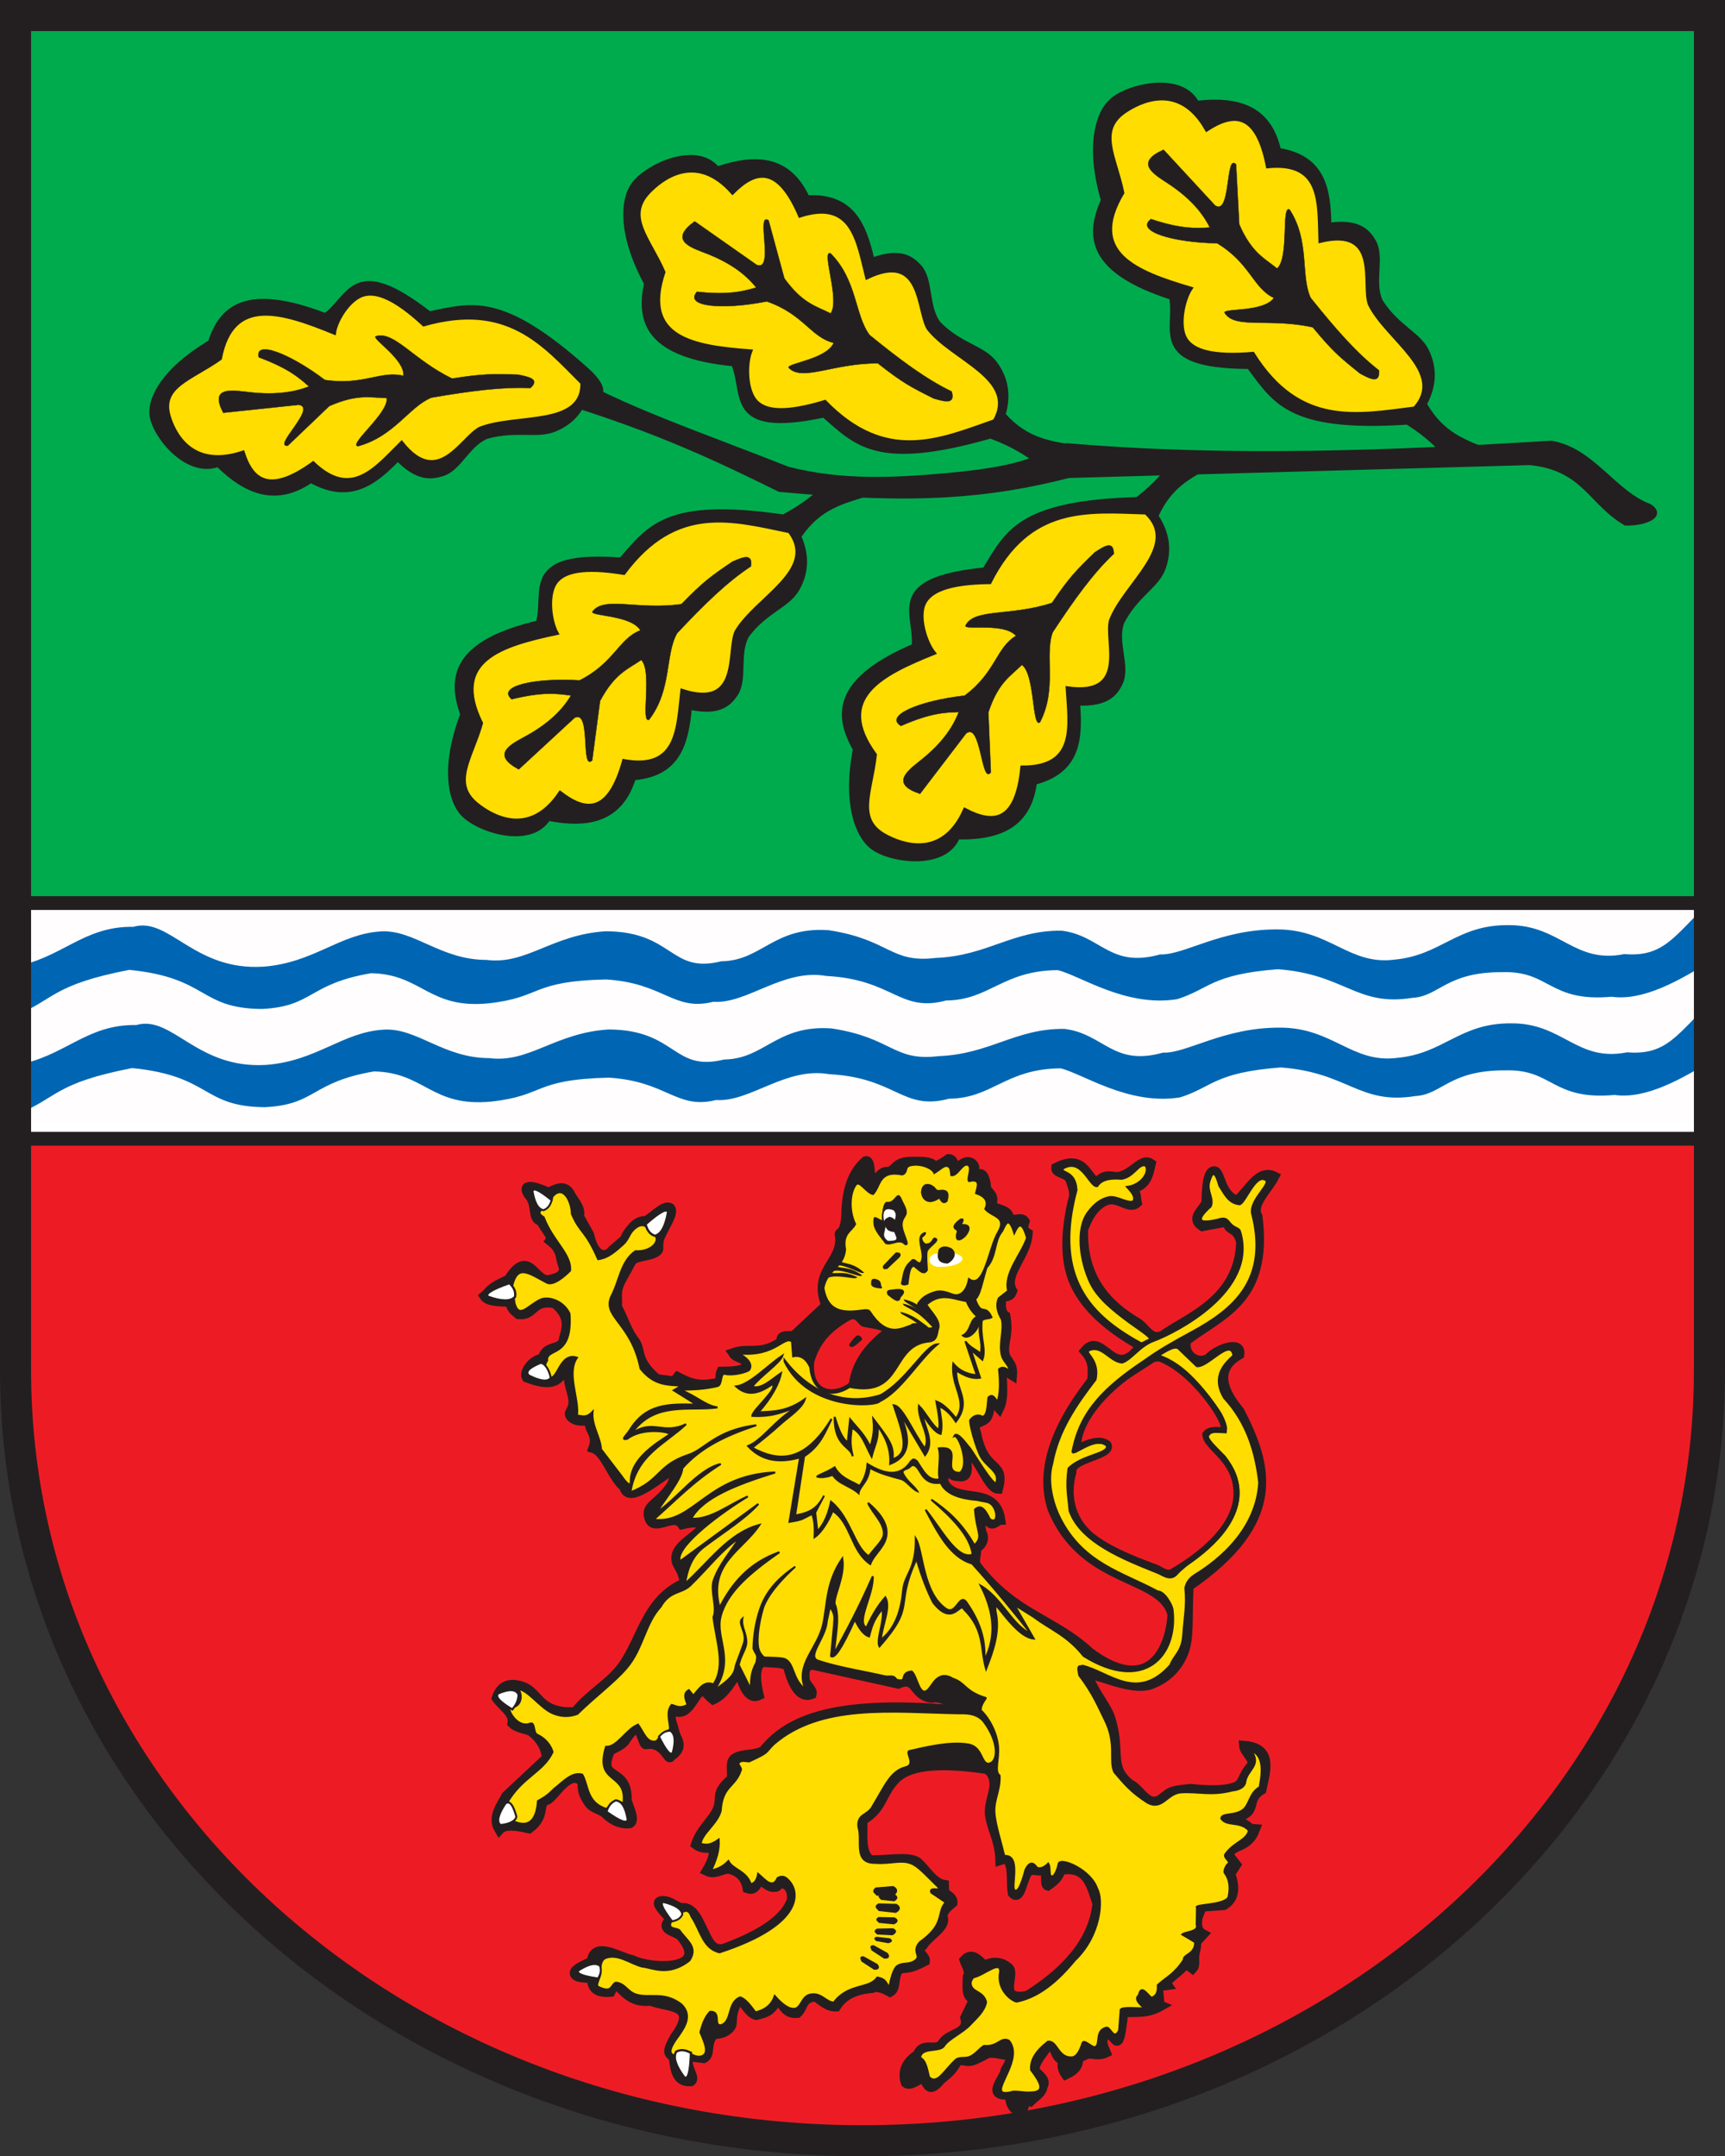 <?xml version="1.0" encoding="UTF-8" standalone="no"?>
<!-- Created with Inkscape (http://www.inkscape.org/) -->
<svg
   xmlns:svg="http://www.w3.org/2000/svg"
   xmlns="http://www.w3.org/2000/svg"
   version="1.0"
   width="499.425"
   height="624.362"
   id="svg3817">
  <rect width="100%" height="100%" fill="#333333" stroke="none"/>
  <defs
     id="defs3819">
    <clipPath
       id="clipPath23">
      <path
         d="M 0.03,841.95 L 595.29,841.95 L 595.29,0.03 L 0.03,0.03 L 0.03,841.95 z"
         id="path25" />
    </clipPath>
    <clipPath
       id="clipPath17">
      <path
         d="M 0,841.89 L 595.276,841.89 L 595.276,0 L 0,0 L 0,841.89 z"
         id="path19" />
    </clipPath>
  </defs>
  <g
     transform="translate(61.461,396.784)"
     id="g3449">
    <path
       d="M -56.648,-389.52 L -56.648,2.775 C -56.648,126.336 52.736,225.842 188.564,225.842 C 324.393,225.842 433.777,126.336 433.777,2.775 L 433.777,-389.52 L -56.648,-389.52 z"
       id="path2681"
       style="fill:#ed1c24;fill-opacity:1;fill-rule:nonzero;stroke:none;stroke-width:7;stroke-linecap:round;stroke-linejoin:miter;stroke-miterlimit:4;stroke-dasharray:none;stroke-dashoffset:0;stroke-opacity:1" />
    <rect
       width="488.462"
       height="67.869"
       ry="0"
       x="-56.736"
       y="-137.255"
       id="rect3442"
       style="opacity:0.99;fill:#ffffff;fill-opacity:1;fill-rule:nonzero;stroke:#ffffff;stroke-width:5;stroke-linecap:square;stroke-linejoin:miter;marker:none;marker-start:none;marker-mid:none;marker-end:none;stroke-miterlimit:4;stroke-dasharray:none;stroke-dashoffset:0;stroke-opacity:1;visibility:visible;display:inline;overflow:visible;enable-background:accumulate" />
    <g
       transform="translate(443.45,-391.532)"
       id="g3438">
      <path
         d="M -500.918,274.988 C -486.835,272.53 -480.661,263.138 -466.267,263.419 C -456.036,260.376 -448.93,276.251 -428.578,274.95 C -413.872,273.799 -406.449,265.411 -394.564,264.744 C -385.068,264.211 -377.484,272.965 -364.107,272.993 C -352.36,274.484 -345.016,265.64 -329.491,264.699 C -309.947,264.799 -311.154,277.086 -296.045,273.397 C -284.181,273.214 -280.839,263.297 -265.044,264.391 C -247.387,267.069 -247.291,274.002 -234.019,272.425 C -219.066,271.856 -211.682,264.37 -197.582,264.53 C -186.337,265.895 -183.627,275.497 -168.989,271.405 C -162.026,271.666 -151.404,264.03 -134.964,264.166 C -119.973,264.23 -114.356,274.584 -101.223,272.922 C -87.412,271.661 -83.09,262.757 -68.079,262.927 C -53.296,262.877 -49.294,274.207 -34.635,271.314 C -22.837,272.251 -19.929,265.867 -9.119,255.497 L -8.511,271.948 C -19.053,278.694 -29.37,284.318 -38.311,283.058 C -56.307,284.695 -55.993,275.543 -69.901,275.941 C -86.328,275.852 -88.339,283 -96.054,283.383 C -112.132,285.983 -115.343,276.525 -134.962,275.091 C -154.391,276.596 -154.812,280.817 -164.134,283.766 C -178.972,286.159 -192.137,276.887 -198.629,275.357 C -214.749,275.458 -218.5,284.061 -231.013,284.142 C -244.389,287.754 -246.095,278.072 -265.663,277.042 C -278.368,274.834 -288.689,285.233 -298.459,284.521 C -309.806,287.395 -312.452,279.093 -329.487,278.052 C -351.568,278.572 -347.943,283.276 -363.554,284.977 C -380.781,286.65 -382.624,276.512 -397.502,276.245 C -415.911,279.368 -414.285,285.91 -429.138,286.6 C -447.263,286.453 -444.388,277.573 -467.491,275.271 C -490.074,279.635 -489.373,283.998 -500.311,288.362 L -500.918,274.988 z"
         id="path2453"
         style="fill:#0066b3;fill-opacity:1;fill-rule:evenodd;stroke:#0066b3;stroke-width:0.6;stroke-linecap:butt;stroke-linejoin:miter;stroke-miterlimit:4;stroke-dasharray:none;stroke-opacity:1" />
      <path
         d="M -500.083,303.427 C -485.999,300.969 -479.826,291.576 -465.431,291.858 C -455.2,288.815 -448.094,304.69 -427.742,303.389 C -413.036,302.238 -405.613,293.85 -393.728,293.183 C -384.232,292.65 -376.648,301.404 -363.271,301.432 C -351.524,302.923 -344.18,294.079 -328.656,293.137 C -309.111,293.238 -310.319,305.525 -295.21,301.836 C -283.345,301.653 -280.003,291.736 -264.208,292.829 C -246.551,295.507 -246.455,302.441 -233.183,300.863 C -218.23,300.295 -210.846,292.809 -196.747,292.969 C -185.501,294.334 -182.791,303.936 -168.153,299.844 C -161.19,300.105 -150.568,292.469 -134.128,292.605 C -119.137,292.669 -113.52,303.022 -100.387,301.361 C -86.576,300.1 -82.254,291.196 -67.244,291.365 C -52.46,291.316 -48.458,302.645 -33.799,299.753 C -22.001,300.69 -19.093,294.306 -8.283,283.936 L -7.675,300.387 C -18.217,307.133 -28.534,312.757 -37.475,311.497 C -55.471,313.134 -55.157,303.982 -69.065,304.38 C -85.492,304.291 -87.503,311.439 -95.218,311.822 C -111.296,314.421 -114.507,304.964 -134.127,303.53 C -153.555,305.035 -153.976,309.256 -163.299,312.205 C -178.136,314.598 -191.301,305.326 -197.793,303.795 C -213.913,303.897 -217.664,312.5 -230.177,312.581 C -243.553,316.192 -245.26,306.511 -264.827,305.481 C -277.532,303.272 -287.853,313.671 -297.623,312.96 C -308.97,315.834 -311.616,307.531 -328.652,306.49 C -350.733,307.011 -347.107,311.715 -362.718,313.416 C -379.945,315.089 -381.788,304.951 -396.666,304.684 C -415.075,307.807 -413.449,314.348 -428.302,315.039 C -446.427,314.891 -443.553,306.012 -466.656,303.71 C -489.238,308.074 -488.538,312.437 -499.475,316.801 L -500.083,303.427 z"
         id="path2455"
         style="fill:#0066b3;fill-opacity:1;fill-rule:evenodd;stroke:#0066b3;stroke-width:0.6;stroke-linecap:butt;stroke-linejoin:miter;stroke-miterlimit:4;stroke-dasharray:none;stroke-opacity:1" />
    </g>
    <path
       d="M -58.133,-135.314 L 433.589,-134.601 L 434.302,-390.439 L -58.133,-390.439 L -58.133,-135.314 z"
       id="path3447"
       style="fill:#00ab4e;fill-opacity:1;fill-rule:evenodd;stroke:#00ab4e;stroke-width:1px;stroke-linecap:butt;stroke-linejoin:miter;stroke-opacity:1" />
  </g>
  <g
     transform="matrix(0.561,0,0,0.561,409.121,316.817)"
     id="g2683"
     style="stroke:#231f20;stroke-opacity:1">
    <path
       d="M -350.856,133.672 C -342.785,130.875 -337.441,134.865 -327.688,128.981 C -323.79,126.63 -329.125,124.534 -319.705,124.928 L -302.763,109.079 C -310.013,91.239 -294.424,87.076 -295.659,73.556 C -297.061,69.727 -292.443,74.967 -292.356,58.83 C -291.698,49.002 -289.156,40.43 -282.459,34.627 C -280.06,34.107 -280.53,41.238 -279.959,45.593 C -277.94,47.091 -275.918,41.019 -272.398,40.231 C -266.425,40.461 -268.368,34.932 -258.969,34.934 C -254.435,34.943 -249.572,34.704 -247.63,36.657 C -245.704,37.818 -242.935,35.738 -239.663,33.534 C -236.363,33.5 -237.143,40.172 -234.159,37.458 C -230.352,33.613 -227.363,35.073 -226.499,37.583 C -226.057,38.865 -229.199,40.421 -227.011,41.683 C -224.065,41.658 -223.494,40.614 -222.353,41.806 C -221.254,42.953 -220.56,45.237 -220.345,48.859 C -218.874,51.26 -215.662,52.79 -217.899,57.045 C -217.46,59.579 -207.827,59.269 -208.83,64.155 C -205.946,66.205 -202.214,63.025 -200.53,65.708 C -201.118,67.777 -202.224,69.847 -198.928,71.917 C -199.619,83.587 -211.931,93.232 -206.926,101.626 C -207.751,104.103 -209.607,104.862 -212.451,103.973 C -212.909,108.409 -213.243,112.746 -210.404,114.544 C -208.987,122.745 -210.719,125.695 -211.094,130.908 C -211.475,138.496 -206.403,137.333 -206.998,144.94 C -208.655,143.937 -210.096,141.849 -212.383,143.993 C -212.066,150.588 -211.409,157.438 -213.683,162.09 C -215.066,160.607 -215.974,157.703 -218.61,159.979 C -218.817,163.507 -218.943,167.086 -222.427,168.648 C -225.532,163.519 -227.221,171.297 -225.591,174.787 C -221.544,196.336 -210.453,188.776 -214.23,203.624 C -219.463,203.373 -225.202,184.255 -230.688,184.876 C -231.225,189.838 -227.78,198.783 -234.997,197.066 C -242.545,197.38 -238.404,184.548 -241.634,183.634 C -243.189,187.019 -242.742,193.741 -242.33,200.406 C -236.301,212.684 -215.719,201.191 -213.053,219.764 C -215.446,219.931 -217.42,224.694 -220.412,218.257 C -225.555,209.144 -224.307,217.285 -222.861,225.962 C -221.167,229.103 -221.856,231.946 -225.546,234.413 C -225.249,238.079 -227.055,240.946 -225.41,243.519 C -205.772,269.077 -185.81,270.704 -166.905,288.283 C -136.842,310.641 -125.379,287.997 -124.124,268.591 C -129.541,247.425 -170.115,253.437 -186.166,213.636 C -192.008,195.21 -185.575,173.409 -165.591,147.881 C -165.266,142.968 -164.374,138.125 -169.244,132.563 C -160.484,121.779 -154.288,149.645 -140.452,129.846 C -151.846,123.294 -166.384,113.781 -173.724,99.303 C -178.624,89.639 -180.317,76.3 -175.729,55.764 C -173.892,50.984 -175.605,47.887 -176.682,44.439 C -177.93,40.442 -184.444,40.939 -184.172,38.033 C -172.358,32.075 -169.683,39.064 -165.591,44.045 C -164.951,43.873 -164.447,47.448 -162.787,45.416 C -158.752,40.476 -154.852,43.33 -151.79,42.73 C -144.163,41.235 -139.997,32.764 -135.408,35.933 C -136.971,42.794 -137.826,46.755 -145.37,48.964 C -142.312,51.332 -143.29,53.7 -142.638,56.068 C -146.899,59.894 -152.453,51.647 -159.442,55.198 C -163.409,57.214 -167.237,61.19 -170.308,69.801 C -171.182,95.662 -157.003,109.45 -142.608,117.913 C -137.961,120.646 -135.815,127.619 -129.097,124.673 C -116.795,115.563 -89.573,106.754 -88.691,76.235 C -91.125,67.728 -94.822,71.44 -95.994,65.696 L -108.754,68.091 C -115.078,64.024 -108.091,59.957 -106.618,55.89 C -106.444,43.875 -104.881,39.689 -102.55,39.83 C -99.47,40.016 -99.591,52.557 -90.72,54.975 C -84.581,49.836 -79.656,38.631 -71.713,42.519 C -75.231,49.457 -84,56.833 -80.336,63.173 C -74.914,106.437 -98.876,113.171 -117.074,127.069 C -119.352,134.678 -110.775,140.424 -105.228,136.257 C -101.62,132.108 -88.604,126.856 -89.713,134.304 C -100.492,140.51 -101.057,150.12 -89.627,163.729 C -75.337,191.628 -66.582,220.045 -115.859,253.903 C -116.83,270.003 -115.297,280.872 -118.873,289.016 C -122.176,296.538 -127.468,301.304 -134.188,304.095 C -146.047,309.704 -170.124,294.634 -167.48,301.24 C -164.305,309.433 -158.212,316.17 -156.382,321.847 C -150.698,339.482 -157.589,347.146 -146.167,356.224 C -140.374,358.907 -136.602,370.183 -128.421,362.712 C -125.915,361.217 -126.565,359.512 -114.603,358.648 C -105.84,359.572 -97.802,359.803 -92.069,357.829 C -87.106,356.12 -88.668,352.757 -83.393,346.759 C -81.091,343.3 -86.938,339.84 -87.191,336.381 C -72.489,337.592 -76.037,348.629 -78.281,358.965 C -87.624,364.66 -78.41,371.237 -93.999,373.587 C -94.118,376.412 -90.252,373.542 -84.123,379.058 C -83.523,379.597 -82.468,379.256 -81.557,379.346 C -85.46,389.785 -93.588,386.626 -95.287,392.74 L -91.4,397.762 L -94.402,402.458 C -91.678,409.727 -92.353,415.296 -97.702,418.528 L -109.08,419.339 L -111.191,424.713 C -111.864,428.484 -111.792,431.883 -108.465,433.654 L -112.033,437.528 C -111.718,440.345 -112.747,442.338 -112.949,444.74 C -113.144,447.061 -112.482,449.815 -113.805,451.234 L -117.329,448.591 C -120.584,453.404 -128.836,457.195 -126.97,459.804 L -131.798,460.444 L -131.194,466.655 L -135.326,467.293 C -134.153,470.473 -132.012,469.776 -130.232,470.527 C -137.701,474.766 -143.28,473.337 -149.526,473.908 C -150.529,480.347 -151.151,489.893 -153.227,488.414 L -157.224,484.148 C -162.286,487.652 -160.027,491.155 -158.611,494.659 C -162.263,496.389 -164.94,495.053 -167.419,495.22 C -169.326,495.348 -171.115,497.087 -173.14,497.373 C -172.482,500.519 -173.821,503.442 -179.205,505.916 C -180.834,503.523 -181.407,501.13 -180.346,498.737 C -185.547,496.962 -183.861,490.885 -188.079,490.24 C -190.405,494.429 -194.656,498.251 -195.387,502.744 C -195.843,505.544 -188.369,508.099 -191.337,512.175 C -191.312,515.211 -195.094,517.296 -197.51,519.723 C -200.541,518.464 -200.795,522.76 -201.982,525.19 C -207.063,524.347 -207.758,520.369 -208.218,516.225 C -220.671,517.389 -210.963,508.48 -210.179,503.628 C -208.585,500.862 -206.812,498.059 -208.485,495.946 C -212.448,495.861 -215.906,494.148 -219.617,494.977 C -222.218,496.369 -224.824,497.781 -227.303,498.686 C -230.219,499.751 -232.455,497.842 -235.311,498.916 C -238.178,504.65 -241.045,506.078 -243.912,508.678 C -251.011,517.309 -250.455,508.444 -253.376,507.524 C -259.072,511.33 -260.739,511.108 -261.783,510.262 C -263.708,503.997 -261.058,499.394 -255.588,495.818 C -252.899,488.674 -245.862,495.024 -242.655,489.797 C -239.389,484.474 -228.682,485.285 -231.071,476.711 L -226.387,466.961 C -230.775,466.419 -229.901,460.615 -229.774,455.557 C -228.292,452.707 -230.48,449.857 -231.464,447.007 C -227.62,442.799 -224.534,446.92 -221.334,449.799 C -215.933,447.289 -212.054,448.282 -208.906,450.956 C -204.948,454.319 -215.273,468.669 -198.928,465.4 C -174.973,450.274 -164.625,434.324 -162.858,417.854 C -166.037,408.669 -167.717,397.897 -181.9,400.363 C -183.223,404.863 -185.964,406.527 -188.589,408.423 C -189.667,408.092 -189.469,404.573 -189.229,400.945 L -197.878,400.257 C -201.786,403.052 -202.353,416.957 -206.579,412.389 C -207.608,406.27 -205.867,397.934 -209.919,394.233 L -212.97,395.239 C -213.262,385.038 -217.551,378.872 -218.343,371.804 C -218.857,367.22 -216.81,362.828 -216.08,357.829 C -215.362,351.725 -218.878,348.424 -220.571,348.178 C -247.763,344.236 -260.56,347.092 -266.844,353.023 C -274.879,361.047 -273.607,368.723 -284.182,374.68 C -284.086,382.691 -285.326,391.871 -280.135,395.424 C -272.012,395.796 -260.213,393.229 -255.764,396.54 C -251.279,400.546 -247.828,407.135 -242.147,408.151 L -242.021,412.366 C -239.618,413.77 -237.481,415.24 -237.729,417.307 C -240.774,419.76 -243.158,422.212 -242.866,424.665 C -240.56,429.557 -250.216,434.45 -253.112,439.342 C -257.581,442.556 -251.608,444.751 -251.938,447.365 C -253.467,448.138 -257.111,450.038 -259.737,450.589 C -263.029,451.278 -265.298,450.712 -266.366,453.007 C -268.285,457.134 -266.943,461.493 -269.911,463.27 C -274.01,460.96 -277.136,460.273 -279.216,461.329 C -289.698,462.177 -294.727,466 -297.845,470.865 C -301.733,471.023 -304.873,468.194 -308.116,465.77 C -315.8,466.042 -314.603,471.388 -317.813,474.217 C -325.184,474.894 -324.72,467.69 -328.927,468.196 C -331.385,473.714 -335.253,474.292 -339.013,475.251 C -344.675,473.611 -346.298,462.821 -349.94,470.654 C -352.577,476.441 -350.752,479.362 -352.434,481.548 C -354.441,484.159 -357.488,485.003 -360.955,485.131 C -365.419,489.811 -362.35,495.71 -366.098,497.521 L -373.832,496.519 C -376.223,502.083 -370.064,507.37 -372.674,509.424 C -382.495,510.322 -380.364,497.592 -382.1,496.51 C -385.047,494.673 -384.166,492.815 -380.89,486.755 C -368.099,469.119 -384.796,471.478 -393.516,467.863 C -408.932,469.788 -409.636,453.214 -414.293,463.294 C -422.021,463.935 -423.897,460.673 -423.588,455.955 C -429.251,456.229 -432.353,455.542 -432.631,453.796 C -432.808,451.809 -428.3,449.823 -423.889,447.836 C -422.707,436.96 -410.298,445.404 -403,447.002 C -392.902,451.933 -362.172,452.898 -377.824,434.517 C -380.844,431.644 -389.223,431.435 -383.046,425.703 C -386.749,421.722 -391.156,417.388 -388.365,416.653 C -384.872,415.747 -381.38,418.726 -377.887,420.248 C -372.168,419.069 -369.45,425.631 -366.739,431.199 C -363.992,436.842 -362.003,442.495 -355.902,441.185 C -340.561,435.667 -324.815,427.43 -320.859,416.654 C -319.76,413.662 -321.068,406.82 -326.632,407.346 C -327.956,407.471 -327.684,409.388 -329.542,409.11 C -330.835,409.273 -332.125,409.44 -337.449,404.766 C -339.445,410.575 -341.44,410.542 -343.435,409.843 C -344.223,404.681 -347.625,401.086 -352.661,399.893 C -355.966,399.11 -359.977,403.079 -364.414,400.885 C -361.731,396.314 -360.306,392.497 -361.158,390.047 C -361.94,387.796 -365.881,390.415 -370.052,387.224 C -367.373,379.21 -361.172,374.847 -358.857,369.193 C -356.285,362.91 -360.573,361.045 -351.474,353.316 C -351.273,349.303 -352.396,344.727 -350.238,343.088 C -346.431,340.196 -338.698,341.677 -335.039,338.775 C -322.803,323.597 -299.951,312.798 -238.766,317.811 C -235.055,317.735 -230.33,319.763 -235.151,316.18 C -239.609,312.946 -244.067,310.695 -248.525,311.511 C -258.101,310.453 -255.935,299.851 -265.759,304.22 L -310.414,294.344 C -314.52,295.725 -314.108,298.138 -314.092,301.189 C -314.072,305.13 -309.707,307.131 -310.414,309.646 C -314.911,311.44 -319.137,307.807 -322.094,297.056 C -322.353,292.565 -330.221,293.781 -335.362,292.951 C -340.841,294.533 -339.015,304.991 -337.74,310.193 C -338.731,310.67 -342.952,312.689 -346.327,302.415 C -348.402,291.366 -351.029,307.805 -361.239,312.379 C -363.868,310.378 -367.199,305.215 -368.61,308.693 C -372.486,313.486 -375.468,321.555 -381.647,317.903 C -384.742,321.448 -382.099,324.993 -381.431,328.538 C -380.832,332.807 -375.463,336.641 -383.079,341.656 C -384.15,344.948 -386.318,333.704 -395.976,335.528 C -396.935,335.709 -398.575,328.167 -400.066,327.618 C -402.213,326.826 -405.262,331.355 -406.189,332.863 C -408.725,336.993 -414.016,337.7 -414.661,339.216 C -421.294,354.799 -406.206,347.306 -405.874,362.906 C -407.014,364.802 -400.777,374.046 -404.191,376.25 C -406.599,376.706 -411.559,376.305 -416.528,371.44 C -419.162,368.862 -422.929,368.996 -425.297,365.667 C -430.116,358.89 -427.815,355.857 -428.962,354.672 C -435.657,347.756 -443.666,363.191 -446.994,364.226 C -452.481,365.934 -447.155,372.281 -456.232,378.929 C -461.05,377.861 -468.535,376.145 -471.543,379.508 C -475.398,373.137 -470.373,367.049 -467.889,362.263 L -447.1,342.803 C -447.132,337.123 -451.053,331.754 -455.034,328.93 C -457.215,327.383 -462.015,327.412 -464.745,324.727 C -463.701,319.466 -470.127,315.685 -472.876,311.759 C -470.978,305.877 -467.17,304.354 -462.594,305.117 C -454.265,306.508 -453.359,312.267 -447.22,316.034 C -443.823,318.119 -439.297,319.499 -432.285,318.937 C -425.756,310.633 -416.439,305.377 -409.911,297.82 C -398.003,283.843 -396.652,260.971 -375.448,252.263 L -377.373,246.452 L -379.82,241.88 C -382.333,233.573 -371.135,229.837 -366.704,223.845 C -367.607,220.116 -372.198,220.813 -377.166,221.962 C -381.253,215.604 -391.846,226.151 -394.03,218.926 C -396.457,212.161 -389.416,212.176 -382.497,201.691 C -380.513,195.891 -377.968,192.931 -383.444,194.531 C -393.728,201.567 -405.269,210.908 -407.146,202.531 C -412.899,198.343 -416.732,184.566 -422.964,182.658 C -420.209,175.157 -426.184,173.276 -424.634,168.101 C -429.733,169.058 -432.733,168.353 -434.394,166.588 C -436.528,164.323 -433.512,163.763 -433.306,159.233 C -433.036,153.315 -438.625,146.093 -433.924,137.497 C -441.759,133.288 -432.554,155.968 -457.427,146.151 C -458.889,143.553 -454.6,137.125 -449.11,136.544 C -447.52,128.822 -438.936,133.094 -438.13,126.017 C -436.378,120.248 -434.988,114.449 -442.946,107.87 C -454.881,105.64 -453.323,114.377 -461.569,113.553 C -463.149,112.143 -464.728,111.639 -466.307,107.115 C -472.021,107.027 -477.518,106.809 -479.18,104.289 C -476.084,101.761 -477.285,100.523 -466.716,95.753 C -455.745,78.281 -453.415,99.14 -444.697,95.664 C -438.195,94.174 -437.49,91.304 -438.748,87.966 C -440.226,84.042 -439.15,80.402 -445.083,75.741 C -443.481,73.924 -448.341,68.876 -449.979,65.439 C -454.99,64.351 -451.385,56.986 -456.554,51.602 C -460.58,45.027 -450.849,48.781 -446.166,50.886 C -441.866,48.844 -437.478,46.359 -434.781,52.334 C -432.73,55.782 -429.489,58.933 -430.509,63.148 L -425.321,72.426 C -422.319,85.578 -416.06,84.371 -413.005,80.448 L -406.832,75.138 C -405.886,72.772 -404.986,71.407 -403.352,69.499 C -401.871,67.772 -399.844,65.376 -395.608,65.486 C -391.348,62.688 -386.179,57.166 -383.406,58.832 C -381.459,61.215 -386.209,67.902 -388.568,73.223 C -390.154,76.8 -389.302,79.759 -389.713,80.378 C -391.943,83.735 -401.146,83.037 -403.335,85.975 L -408.656,95.702 C -412.295,102.493 -410.292,105.053 -410.971,109.626 C -407.63,115.758 -405.953,122.152 -401.822,127.457 C -398.251,132.044 -401.738,137.578 -390.277,147.115 L -381.322,148.323 L -379.508,146.082 C -374.62,148.605 -369.689,151.075 -361.571,149.562 C -356.054,149.457 -358.036,145.604 -356.94,143.29 C -351.574,143.275 -344.904,142.92 -344.257,140.553 C -342.962,135.82 -348.835,136.762 -350.856,133.672 z"
       id="path2439"
       style="fill:#231f20;fill-opacity:1;fill-rule:evenodd;stroke:#231f20;stroke-width:5.223;stroke-linecap:butt;stroke-linejoin:miter;stroke-miterlimit:4;stroke-dasharray:none;stroke-opacity:1" />
    <path
       d="M -282.887,111.49 C -291.822,112.669 -302.062,114.07 -304.318,99.987 C -302.291,90.009 -293.973,89.771 -293.127,80.187 C -294.728,71.658 -289.599,70.625 -287.962,67.059 C -291.48,59.75 -290.588,50.552 -287.599,46.721 C -285.636,44.205 -282.067,50.981 -278.707,51.563 C -274.745,47.425 -276.004,39.082 -263.57,41.46 C -259.975,39.934 -263.766,36.773 -257.241,36.44 C -252.839,36.215 -247.95,38.354 -247.079,40.675 C -244.416,39.122 -242.239,36.756 -240.641,37.055 C -239.053,37.352 -238.68,38.14 -238.321,41.817 C -235.305,42.48 -232.822,35.846 -230.113,36.424 C -226.893,37.111 -230.387,43.544 -229.207,44.891 C -222.889,43.429 -224.704,47.597 -225.562,51.103 C -221.268,52.6 -218.778,54.917 -220.77,59.271 C -217.384,63.356 -209.524,63.035 -213.927,70.933 C -219.019,79.116 -221.192,101.315 -229.207,95.467 C -230.214,100.565 -232.13,102.818 -234.522,103.587 C -237.763,104.629 -240.156,101.223 -245.779,101.924 C -250.864,103.279 -253.337,105.215 -254.859,107.361 C -255.933,108.679 -255.353,108.152 -255.304,110.756 C -250.513,111.825 -250.981,114.271 -249.682,115.547 C -244.572,120.564 -248.699,122.532 -253.043,119.608 C -253.348,119.402 -257.625,117.77 -258.99,119.356 C -264.65,121.298 -271.753,125.617 -280.429,112.254 C -281.212,111.193 -282.214,111.654 -282.887,111.49 z"
       id="path2441"
       style="fill:#ffdd00;fill-opacity:1;fill-rule:evenodd;stroke:#231f20;stroke-width:1px;stroke-linecap:butt;stroke-linejoin:miter;stroke-opacity:1" />
    <path
       d="M -240.318,55.361 C -242.133,57.081 -243.434,56.062 -244.521,53.899 C -250.368,57.825 -253.553,54.395 -253.933,50.701 C -253.652,45.331 -249.461,45.431 -246.585,48.383 C -245.696,49.764 -245.127,49.609 -243.613,49.433 C -240.783,49.226 -238.882,50.19 -240.318,55.361 z"
       id="path2443"
       style="fill:#231f20;fill-opacity:1;fill-rule:evenodd;stroke:#231f20;stroke-width:0.1;stroke-linecap:round;stroke-linejoin:round;stroke-miterlimit:4;stroke-dasharray:none;stroke-opacity:1" />
    <path
       d="M -252.446,71.559 C -251.039,70.749 -251.425,72.6 -252.855,73.433 C -254.378,74.319 -252.872,76.568 -251.713,77.302 C -247.948,77.515 -248.183,74.047 -246.825,74.247 C -242.907,75.237 -250.41,78.906 -250.764,81.452 C -251.192,84.526 -250.638,87.744 -250.613,90.865 C -252.673,94.321 -255.326,90.482 -257.7,88.91 C -259.811,89.081 -260.115,94.398 -260.633,98.074 C -261.929,98.569 -263.2,98.937 -264.176,97.83 C -263.08,93.854 -263.379,89.599 -259.289,86.222 C -257.323,83.485 -255.945,87.791 -254.279,86.833 C -251.252,82.452 -257.809,73.899 -252.446,71.559 z"
       id="path3215"
       style="fill:#231f20;fill-opacity:1;fill-rule:evenodd;stroke:#231f20;stroke-width:0.4;stroke-linecap:butt;stroke-linejoin:miter;stroke-miterlimit:4;stroke-dasharray:none;stroke-opacity:1" />
    <path
       d="M -266.742,82.189 C -265.003,82.159 -264.483,82.589 -265.398,83.9 L -271.63,89.765 C -272.557,89.878 -273.622,90.129 -272.974,88.666 L -266.742,82.189 z"
       id="path3217"
       style="fill:#231f20;fill-opacity:1;fill-rule:evenodd;stroke:#231f20;stroke-width:1px;stroke-linecap:butt;stroke-linejoin:miter;stroke-opacity:1" />
    <path
       d="M -270.041,101.496 C -271.068,101.637 -271.377,102.21 -270.775,103.328 C -268.207,105.265 -265.29,108.048 -264.909,104.673 C -262.364,102.111 -261.627,100.189 -270.041,101.496 z"
       id="path3219"
       style="fill:#231f20;fill-opacity:1;fill-rule:evenodd;stroke:#231f20;stroke-width:1px;stroke-linecap:butt;stroke-linejoin:miter;stroke-opacity:1" />
    <path
       d="M -274.562,99.785 C -275.767,98.437 -273.941,96.484 -278.228,95.753 C -278.575,96.199 -279.148,95.284 -279.206,97.463 C -279.633,98.955 -277.712,99.593 -274.562,99.785 z"
       id="path3221"
       style="fill:#231f20;fill-opacity:1;fill-rule:evenodd;stroke:#231f20;stroke-width:1px;stroke-linecap:round;stroke-linejoin:round;stroke-opacity:1" />
    <path
       d="M -246.459,82.312 C -241.208,81.375 -232.81,81.829 -232.529,85 C -232.914,87.433 -238.073,89.248 -244.381,89.154 C -250.17,89.294 -251.463,83.553 -246.459,82.312 z"
       id="path3223"
       style="fill:#ffffff;fill-opacity:1;fill-rule:evenodd;stroke:none;stroke-width:0.4;stroke-linecap:butt;stroke-linejoin:miter;stroke-miterlimit:4;stroke-dasharray:none;stroke-opacity:1" />
    <path
       d="M -244.381,80.357 C -242.956,78.606 -240.553,78.825 -238.272,80.112 C -235.295,82.761 -238.369,86.062 -240.349,86.955 C -244.366,86.677 -245.573,85.192 -244.381,80.357 z"
       id="path3225"
       style="fill:#231f20;fill-opacity:1;fill-rule:evenodd;stroke:#231f20;stroke-width:1px;stroke-linecap:butt;stroke-linejoin:miter;stroke-opacity:1" />
    <path
       d="M -233.563,64.248 C -231.561,63.804 -231.711,65.09 -232.762,67.1 C -227.449,66.818 -228.478,70.635 -230.915,73.431 C -234.821,77.138 -236.576,75.263 -235.749,71.92 C -235.163,70.553 -235.52,70.419 -236.304,69.892 C -237.682,68.822 -237.832,67.317 -233.563,64.248 z"
       id="path3227"
       style="fill:#231f20;fill-opacity:1;fill-rule:evenodd;stroke:#231f20;stroke-width:0.078;stroke-linecap:round;stroke-linejoin:round;stroke-miterlimit:4;stroke-dasharray:none;stroke-opacity:1" />
    <path
       d="M -262.343,77.668 C -258.545,78.88 -263.813,71.412 -263.565,67.16 C -263.551,63.988 -261.272,63.087 -261.423,60.803 C -261.577,58.481 -263.212,56.237 -264.421,53.352 C -266.377,49.764 -267.419,56.272 -271.291,55.692 C -273.744,55.325 -274.089,63.307 -273.887,64.855 C -273.699,66.291 -277.684,62.493 -278.228,63.983 C -279.231,68.911 -276.307,71.885 -272.241,77.18 C -268.802,78.388 -265.17,74.437 -262.343,77.668 z"
       id="path3229"
       style="fill:#231f20;fill-opacity:1;fill-rule:evenodd;stroke:#231f20;stroke-width:0.3;stroke-linecap:butt;stroke-linejoin:miter;stroke-miterlimit:4;stroke-dasharray:none;stroke-opacity:1" />
    <path
       d="M -271.141,76.08 C -261.211,76.311 -269.956,71.647 -267.382,66.91 C -267.534,64.509 -265.382,62.437 -267.842,59.706 C -271.545,58.122 -275.282,58.722 -272.974,67.282 C -271.726,70.306 -275.654,72.887 -271.141,76.08 z"
       id="path3233"
       style="fill:#ffffff;fill-opacity:1;fill-rule:evenodd;stroke:#231f20;stroke-width:0.7;stroke-linecap:butt;stroke-linejoin:miter;stroke-miterlimit:4;stroke-dasharray:none;stroke-opacity:1" />
    <path
       d="M -270.237,63.747 C -268.356,63.982 -266.795,65.879 -265.861,68.191 C -265.133,71.665 -268.947,70.933 -270.778,69.878 C -273.433,66.748 -273.519,65.145 -270.237,63.747 z"
       id="path3235"
       style="fill:#231f20;fill-opacity:1;fill-rule:evenodd;stroke:#231f20;stroke-width:0.841px;stroke-linecap:butt;stroke-linejoin:miter;stroke-opacity:1" />
    <path
       d="M -221.729,323.635 C -213.295,334.76 -214.084,345.162 -219.248,345.6 C -223.017,345.433 -222.245,336.984 -229.454,335.672 C -239.01,333.933 -252.474,337.385 -259.875,339.021 C -262.324,339.563 -256.282,346.054 -261.885,347.43 C -269.527,349.307 -272.507,356.934 -278.757,367.3 C -281.276,372.53 -287.14,371.306 -286.27,378.372 C -283.963,384.961 -289.221,397.014 -277.463,396.777 C -269.618,397.347 -264.535,395.027 -259.259,396.962 C -255.437,398.364 -251.514,402.949 -246.366,407.913 C -240.78,412.985 -250.384,408.198 -248.604,412.129 L -241.173,417.144 C -246.104,422.422 -241.051,428.143 -254.469,437.641 C -258.92,442.462 -253.787,444.622 -256.621,446.938 C -260.001,449.7 -263.054,447.928 -266.194,450.009 C -268.16,451.312 -269.59,457.07 -270.377,461.087 C -271.975,459.226 -271.714,456.745 -276.526,455.955 C -280.666,462.127 -291.47,458.807 -298.942,468.867 C -303.282,468.653 -305.364,463.498 -311.228,464.793 C -315.505,465.68 -315.765,471.76 -319.252,472.093 C -321.708,472.328 -324.884,470.705 -329.448,465.496 C -330.728,469.327 -333.409,472.459 -339.41,473.929 C -342.052,470.326 -344.694,466.885 -347.336,466.187 C -354.093,469.016 -351.167,478.419 -357.076,480.542 C -361.498,481.192 -356.744,473.336 -362.795,473.616 C -364.725,475.615 -366.477,478.685 -367.817,484.226 C -366.91,486.745 -363.211,493.595 -365.934,495.911 C -367.39,497.15 -369.793,497.282 -373.123,495.26 C -374.213,494.311 -377.98,495.37 -381.335,496.119 C -385.124,495.123 -382.631,490.744 -378.795,485.643 C -376.621,482.337 -371.533,475.776 -377.6,469.841 C -386.705,462.782 -394.408,467.062 -401.382,464.604 C -405.556,463.133 -406.667,459.122 -411.314,458.597 C -412.832,458.818 -413.384,461.439 -415.215,462.007 C -416.982,462.555 -420.043,461.062 -420.685,460.688 C -422.111,459.854 -419.343,455.74 -419.439,453.757 C -419.572,450.987 -419.35,446.744 -416.714,445.841 C -410.39,443.411 -404.066,448.714 -397.741,450.338 C -393.03,450.636 -384.341,455.765 -373.458,447.125 C -368.966,440.238 -374.641,437.214 -378.526,431.724 C -379.544,430.405 -383.756,431.092 -383.427,428.526 C -383.173,426.534 -381.158,425.652 -379.837,424.436 C -377.225,422.03 -374.161,419.299 -372.423,424.509 C -367.726,431.342 -366.624,441.018 -357.91,442.942 C -314.017,428.587 -316.356,411.434 -322.526,405.605 C -324.332,403.534 -326.137,403.627 -327.943,404.559 C -330.59,410.6 -334.412,405.472 -338.015,402.433 C -338.686,406.346 -340.182,407.368 -341.848,407.796 C -343.968,400.932 -351.125,400.298 -353.359,395.845 C -356.336,398.96 -359.314,400.09 -362.292,400.711 C -359.681,395.387 -357.949,390.063 -358.343,384.739 C -363.105,388.14 -365.309,387.449 -367.629,386.942 C -367.292,381.808 -359.039,376.614 -357.328,369.895 C -356.474,356.705 -349.928,358.023 -346.885,348.801 C -346.313,347.262 -350.683,344.93 -345.81,344.11 L -342.664,344.414 C -332.022,339.473 -334.725,340.284 -330.174,335.682 C -305.77,314.279 -268.22,318.97 -234.791,319.587 C -231.903,319.641 -225.695,318.997 -221.729,323.635 z"
       id="path3237"
       style="fill:#ffdd00;fill-opacity:1;fill-rule:evenodd;stroke:#231f20;stroke-width:1px;stroke-linecap:butt;stroke-linejoin:miter;stroke-opacity:1" />
    <path
       d="M -276.539,431.2 C -278.487,432.29 -276.632,432.619 -276.352,433.263 L -268.853,433.638 C -267.211,432.763 -266.632,431.888 -268.478,431.013 L -276.539,431.2 z"
       id="path3239"
       style="fill:#231f20;fill-opacity:1;fill-rule:evenodd;stroke:#231f20;stroke-width:1px;stroke-linecap:butt;stroke-linejoin:miter;stroke-opacity:1" />
    <path
       d="M -276.819,435.312 C -278.569,435.851 -277.082,436.286 -276.937,436.764 L -270.802,437.859 C -269.333,437.435 -268.739,436.892 -270.145,436.08 L -276.819,435.312 z"
       id="path3241"
       style="fill:#231f20;fill-opacity:1;fill-rule:evenodd;stroke:#231f20;stroke-width:0.766px;stroke-linecap:butt;stroke-linejoin:miter;stroke-opacity:1" />
    <path
       d="M -278.482,439.743 C -280.581,439.694 -279.118,440.912 -279.131,441.606 L -272.843,445.713 C -271.091,445.792 -270.25,445.334 -271.491,443.652 L -278.482,439.743 z"
       id="path3243"
       style="fill:#231f20;fill-opacity:1;fill-rule:evenodd;stroke:#231f20;stroke-width:0.966px;stroke-linecap:butt;stroke-linejoin:miter;stroke-opacity:1" />
    <path
       d="M -283.701,445.46 C -285.799,445.411 -284.337,446.63 -284.35,447.323 L -278.062,451.431 C -276.31,451.509 -275.469,451.051 -276.71,449.369 L -283.701,445.46 z"
       id="path3245"
       style="fill:#231f20;fill-opacity:1;fill-rule:evenodd;stroke:#231f20;stroke-width:0.966px;stroke-linecap:butt;stroke-linejoin:miter;stroke-opacity:1" />
    <path
       d="M -275.717,425.217 C -277.587,426.218 -275.728,426.63 -275.414,427.286 L -267.954,427.996 C -266.375,427.196 -265.85,426.348 -267.73,425.391 L -275.717,425.217 z"
       id="path3247"
       style="fill:#231f20;fill-opacity:1;fill-rule:evenodd;stroke:#231f20;stroke-width:0.994px;stroke-linecap:butt;stroke-linejoin:miter;stroke-opacity:1" />
    <path
       d="M -275.818,418.297 C -277.927,419.624 -275.831,420.169 -275.477,421.039 L -267.064,421.98 C -265.284,420.919 -264.691,419.796 -266.812,418.528 L -275.818,418.297 z"
       id="path3249"
       style="fill:#231f20;fill-opacity:1;fill-rule:evenodd;stroke:#231f20;stroke-width:1.215px;stroke-linecap:butt;stroke-linejoin:miter;stroke-opacity:1" />
    <path
       d="M -274.665,413.285 C -276.3,414.305 -274.675,414.725 -274.401,415.394 L -267.878,416.119 C -266.497,415.303 -266.038,414.438 -267.682,413.462 L -274.665,413.285 z"
       id="path3251"
       style="fill:#231f20;fill-opacity:1;fill-rule:evenodd;stroke:#231f20;stroke-width:0.939px;stroke-linecap:butt;stroke-linejoin:miter;stroke-opacity:1" />
    <path
       d="M -277.173,410.087 C -279.103,411.778 -277.01,412.155 -276.584,413.075 L -268.303,413.21 C -266.668,411.849 -266.196,410.545 -268.38,409.374 L -277.173,410.087 z"
       id="path3253"
       style="fill:#231f20;fill-opacity:1;fill-rule:evenodd;stroke:#231f20;stroke-width:1.266px;stroke-linecap:butt;stroke-linejoin:miter;stroke-opacity:1" />
    <path
       d="M -221.306,292.348 C -220.401,280.479 -224.5,270.993 -230.46,262.394 C -234.142,257.081 -235.691,269.391 -241.135,265.612 C -253.18,257.252 -252.855,235.662 -256.658,229.374 C -256.477,245.626 -262.404,247.649 -263.174,255.959 C -264.313,268.259 -268.004,276.391 -274.664,281.649 C -274.14,274.224 -269.396,265.029 -272.361,259.696 C -275.292,263.028 -278.398,267.404 -282.107,275.399 C -287.77,272.626 -278.425,258.518 -278.858,248.867 C -286.055,265.337 -292.456,277.028 -298.893,288.936 C -298.283,280.461 -295.93,271.115 -298.137,264.049 C -300.386,261.425 -292.904,249.397 -294.561,239.662 C -302.981,251.885 -302.192,263.063 -304.419,273.419 C -307.196,286.335 -319.154,294.372 -313.578,307.281 C -320.414,302.286 -319.273,293.875 -324.142,291.639 C -325.801,290.877 -332.866,290.862 -334.761,290.778 C -334.994,290.768 -337.454,288.843 -338.005,285.538 C -338.803,280.745 -337.729,273.169 -335.684,265.901 C -332.828,255.747 -318.501,243.657 -319.192,244.139 C -324.582,247.905 -333.03,254.265 -336.913,265.593 C -339.418,272.9 -340.373,280.587 -340.43,286.113 C -339.081,289.749 -337.823,288.689 -339.012,293.595 C -341.642,298.254 -341.843,302.489 -341.669,307.346 L -348.062,294.56 C -346.789,289.312 -344.312,286.482 -344.114,283.281 C -343.825,278.603 -346.779,275.149 -346.166,270.707 C -348.874,273.319 -343.42,277.743 -345.45,283.625 C -347.544,289.695 -349.625,294.758 -349.673,295.386 C -350.142,301.522 -357.332,304.789 -361.162,308.429 C -349.37,292.096 -360.307,281.145 -357.392,269.645 C -354.111,256.708 -341.469,246.534 -327.049,236.413 C -342.722,241.941 -351.589,252.573 -357.913,265.111 C -364.079,242.17 -345.899,235.458 -337.337,222.335 C -353.389,226.508 -363.943,242.278 -375.782,252.657 C -374.688,246.313 -372.879,238.907 -365.877,233.625 C -356.101,226.252 -344.343,218.879 -337.879,211.505 L -378.345,241.117 C -381.131,234.867 -362.093,219.144 -343.353,207.627 C -353.08,211.885 -362.806,219.93 -372.533,219.086 C -366.493,208.05 -348.714,201.339 -329.215,195.261 C -364.785,196.633 -371.251,222.286 -391.989,219.615 C -380.874,209.955 -371.662,199.914 -357.304,190.902 C -368.921,193.371 -380.769,209.954 -390.402,215.837 C -385.498,208.035 -377.543,198.925 -377.128,193.047 C -367.447,182.131 -354.645,176.125 -338.962,170.895 C -360.545,173.571 -365.395,183.842 -374.862,186.506 C -390.36,192.024 -388.055,199.202 -403.939,205.549 C -400.959,186.133 -386.079,180.601 -375.24,170.353 C -387.322,176.138 -392.148,167.39 -403.397,175.227 C -391.603,158.187 -373.287,163.749 -358.996,161.69 C -365.215,160.85 -369.944,155.78 -378.489,152.485 C -372.007,152.574 -365.525,152.21 -359.042,150.692 C -356.356,150.063 -357.811,143.62 -355.023,144.392 C -351.921,145.251 -345.319,143.999 -342.755,142.478 C -340.596,139.677 -343.267,136.338 -348.152,133.806 C -329.143,135.718 -324.981,124.668 -320.552,127.577 L -319.963,135.292 C -317.452,134.707 -313.576,135.215 -311.065,141.114 C -310.122,153.698 -300.454,157.451 -290.775,151.106 C -262.336,156.836 -270.246,129.077 -249.109,127.559 C -247.634,126.989 -246.062,127.091 -245.287,121.621 C -243.376,117.289 -248.505,112.957 -251.243,108.626 C -242.88,101.397 -236.497,106.472 -228.779,106.987 C -223.755,106.721 -223.409,100.121 -220.182,89.542 C -215.016,83.975 -216.34,76.286 -212.539,71.264 C -211.032,69.978 -209.291,60.431 -205.807,71.663 C -203.886,67.451 -201.882,64.819 -199.244,74.244 C -202.525,83.346 -211.244,92.447 -208.999,101.549 L -213.882,105.377 C -215.372,108.993 -214.397,112.609 -212.257,116.224 C -210.99,122.187 -213.807,128.545 -212.257,134.817 C -211.394,138.306 -207.867,140.233 -208.528,142.731 C -210.25,141.416 -211.971,140.441 -213.692,141.998 C -213.01,148.887 -213.015,154.862 -214.511,158.848 C -215.871,156.882 -217.15,154.424 -219.212,156.669 C -219.643,160.871 -219.629,165.815 -222.14,166.551 C -224.657,165.144 -226.73,165.958 -228.52,168.188 C -229.094,168.674 -227.032,178.053 -223.797,185.668 C -220.892,192.508 -213.227,194.227 -215.034,200.467 C -215.96,203.664 -227.841,183.569 -228.772,182.656 C -230.097,181.356 -235.309,173.44 -236.807,176.503 C -234.272,175.525 -228.555,192.107 -234.017,195.487 C -244.305,195.103 -231.341,181.3 -244.746,182.807 C -243.146,188.921 -246.517,196.764 -242.974,202.077 C -240.469,205.833 -235.325,208.597 -225.078,209.441 C -222.34,210.089 -220.038,210.298 -218.858,210.836 C -214.296,212.916 -213.64,222.762 -218.468,219.336 C -221.373,213.225 -223.408,212.043 -226.12,214.407 C -225.496,222.427 -223.63,226.424 -223.958,228.699 C -224.313,231.161 -225.517,231.603 -226.344,232.945 C -232.842,221.335 -240.582,214.688 -248.633,209.288 C -238.025,218.456 -228.615,227.724 -227.277,237.664 C -235.381,240.624 -243.484,224.434 -251.588,214.481 C -245.111,226.758 -238.677,239.121 -227.621,242.239 C -216.022,254.953 -203.497,270.495 -197.096,278.648 C -206.989,274.35 -212.07,260.278 -223.087,253.74 C -216.539,266.609 -214.576,279.478 -221.306,292.348 z"
       id="path3255"
       style="fill:#ffdd00;fill-opacity:1;fill-rule:evenodd;stroke:#231f20;stroke-width:1px;stroke-linecap:butt;stroke-linejoin:miter;stroke-opacity:1" />
    <path
       d="M -435.069,91.091 C -437.891,93.962 -443.757,99.057 -447.089,97.278 C -456.745,92.123 -462.134,87.767 -464.921,98.776 L -463.739,107.938 C -461.33,116.412 -456.821,109.004 -450.268,106.046 C -446.378,104.29 -438.637,106.469 -435.365,113.258 C -434.63,122.966 -436.605,127.601 -439.12,130.192 C -442.679,133.859 -447.319,133.43 -446.892,137.494 C -449.182,140.869 -447.553,143.459 -446.005,146.066 C -441.474,148.647 -440.595,132.996 -431.522,136.017 C -437.111,144.104 -430.235,157.431 -431.522,165.869 C -429,166.059 -426.718,167.453 -423.456,163.949 C -424.143,170.935 -419.396,177.081 -419.109,183.307 L -408.468,197.198 C -408.468,197.198 -403.669,204.459 -403.745,199.859 C -403.982,185.548 -382.803,176.295 -383.641,175.327 C -384.797,173.991 -397.974,172.044 -405.483,177.833 C -409.488,178.877 -405.772,175.988 -404.207,173.331 C -395.857,159.847 -384.391,159.896 -369.75,160.253 L -381.572,152.864 L -377.434,150.499 C -384.528,149.891 -391.621,150.56 -398.715,141.632 C -403.564,117.466 -419.062,115.012 -413.493,103.8 C -409.623,96.508 -408.832,86.185 -401.328,81.073 C -392.131,81.654 -386.05,73.959 -394.281,70.402 C -396.383,66.039 -400.128,67.49 -402.793,70.453 C -404.674,72.543 -405.275,75.386 -407.635,77.47 C -411.348,80.749 -415.166,84.493 -420.587,85.18 C -427.481,69.515 -429.647,72.235 -434.178,61.748 C -434.179,55.594 -438.604,46.217 -444.232,52.963 C -444.721,59.383 -455.292,59.433 -448.665,63.604 C -444.12,75.724 -434.251,82.693 -435.069,91.091 z"
       id="path3259"
       style="fill:#ffdd00;fill-opacity:1;fill-rule:evenodd;stroke:#231f20;stroke-width:1px;stroke-linecap:butt;stroke-linejoin:miter;stroke-opacity:1" />
    <g
       id="g3271"
       style="stroke:#231f20;stroke-opacity:1">
      <path
         d="M -454.437,50.199 C -454.244,48.138 -451.327,49.22 -444.542,54.766 C -445.246,56.824 -446.035,58.84 -448.728,59.904 C -451.718,59.386 -453.475,55.786 -454.437,50.199 z"
         id="path3261"
         style="fill:#ffffff;fill-rule:evenodd;stroke:#231f20;stroke-width:1px;stroke-linecap:butt;stroke-linejoin:miter;stroke-opacity:1" />
      <path
         d="M -477.245,104.653 C -479.305,103.269 -476.357,101.009 -466.295,97.502 C -464.553,99.389 -462.908,101.336 -463.448,104.617 C -465.845,107.276 -470.74,106.932 -477.245,104.653 z"
         id="path3263"
         style="fill:#ffffff;fill-rule:evenodd;stroke:#231f20;stroke-width:1.185px;stroke-linecap:butt;stroke-linejoin:miter;stroke-opacity:1" />
      <path
         d="M -384.541,61.131 C -384.735,58.657 -388.152,60.116 -396.146,67.161 C -395.356,69.605 -394.467,71.994 -391.343,73.134 C -387.85,72.351 -385.748,67.917 -384.541,61.131 z"
         id="path3265"
         style="fill:#ffffff;fill-rule:evenodd;stroke:#231f20;stroke-width:1.185px;stroke-linecap:butt;stroke-linejoin:miter;stroke-opacity:1" />
      <path
         d="M -456.214,145.295 C -458.068,143.793 -457.321,141.691 -450.991,139.01 C -448.947,137.733 -445.83,141.643 -445.062,146.451 C -446.64,148.792 -450.645,148.04 -456.214,145.295 z"
         id="path3267"
         style="fill:#ffffff;fill-rule:evenodd;stroke:#231f20;stroke-width:1.035px;stroke-linecap:butt;stroke-linejoin:miter;stroke-opacity:1" />
    </g>
    <path
       d="M -347.514,228.884 C -352.143,236.143 -358.093,242.77 -360.926,250.888 C -362.831,256.349 -358.936,265.027 -361.059,269.942 C -359.767,281.881 -354.474,294.963 -361.059,304.651 C -365.967,302.628 -368.314,306.899 -371.467,310.454 L -373.757,307.614 C -376.888,309.302 -375.448,312.295 -374.411,315.173 C -378.528,317.479 -380.244,315.785 -382.646,315.233 C -386.285,319.423 -382.388,326.744 -383.916,328.355 C -385.762,328.567 -387.805,329.96 -390.265,333.858 C -395.382,335.715 -397.141,329.178 -400,325.392 C -405.965,327.746 -411.006,337.372 -416.508,336.821 C -422.741,356.817 -405.004,349.609 -407.62,366.45 C -409.949,363.608 -413.173,366.089 -416.314,368.914 C -426.754,365.723 -425.569,356.627 -428.784,351.212 C -434.133,349.679 -438.71,355.088 -443.483,358.745 C -447.089,362.558 -449.199,363.379 -451.644,364.869 C -452.492,375.988 -457.178,378.734 -464.801,375.071 C -464.29,369.976 -465.157,366.811 -467.725,366.027 C -459.85,352.287 -448.971,349.995 -444.099,339.553 C -444.099,339.553 -445.416,333.682 -452.118,330.585 C -454.197,329.624 -453.11,323.922 -455.62,324.876 C -462.822,327.615 -468.043,316.476 -466.032,316.503 C -459.063,316.597 -459.828,308.046 -462.223,307.191 C -457.509,306.542 -450.563,316.724 -444.198,319.461 C -440.309,321.133 -436.12,321.664 -431.323,319.89 C -421.624,310.419 -412.146,303.587 -405.718,295.993 C -397.444,286.218 -396.38,273.232 -388.341,264.554 C -383.469,256.062 -377.6,257.965 -372.97,253.466 C -363.885,244.637 -356.58,234.879 -347.514,228.884 z"
       id="path3269"
       style="fill:#ffdd00;fill-opacity:1;fill-rule:evenodd;stroke:#231f20;stroke-width:1px;stroke-linecap:butt;stroke-linejoin:miter;stroke-opacity:1" />
    <path
       d="M -382.063,339.808 C -383.09,341.604 -385.3,339.414 -389.188,331.56 C -387.696,329.977 -386.145,328.466 -383.253,328.611 C -380.744,330.317 -380.631,334.322 -382.063,339.808 z"
       id="path3279"
       style="fill:#ffffff;fill-rule:evenodd;stroke:#231f20;stroke-width:1px;stroke-linecap:butt;stroke-linejoin:miter;stroke-opacity:1" />
    <path
       d="M -405.304,374.422 C -405.565,376.645 -408.826,375.727 -416.344,370.35 C -415.507,368.088 -414.576,365.864 -411.521,364.502 C -408.167,364.81 -406.266,368.52 -405.304,374.422 z"
       id="path3281"
       style="fill:#ffffff;fill-rule:evenodd;stroke:#231f20;stroke-width:1.097px;stroke-linecap:butt;stroke-linejoin:miter;stroke-opacity:1" />
    <path
       d="M -472.115,309.285 C -473.884,310.727 -471.985,313.337 -464.877,317.605 C -463.275,315.594 -461.737,313.513 -461.659,309.875 C -463.08,306.848 -466.843,307.032 -472.115,309.285 z"
       id="path3283"
       style="fill:#ffffff;fill-rule:evenodd;stroke:#231f20;stroke-width:1.087px;stroke-linecap:butt;stroke-linejoin:miter;stroke-opacity:1" />
    <path
       d="M -468.571,366.274 C -466.853,364.619 -464.859,365.617 -462.973,372.228 C -461.957,374.414 -466.219,377.027 -471.085,377.2 C -473.215,375.347 -471.978,371.465 -468.571,366.274 z"
       id="path3285"
       style="fill:#ffffff;fill-rule:evenodd;stroke:#231f20;stroke-width:1.035px;stroke-linecap:butt;stroke-linejoin:miter;stroke-opacity:1" />
    <path
       d="M -430.643,452.219 C -432.035,453.751 -429.269,455.176 -420.599,456.45 C -419.553,454.542 -418.596,452.601 -419.626,449.894 C -422.024,448.035 -425.867,449.164 -430.643,452.219 z"
       id="path3289"
       style="fill:#ffffff;fill-rule:evenodd;stroke:#231f20;stroke-width:1px;stroke-linecap:butt;stroke-linejoin:miter;stroke-opacity:1" />
    <path
       d="M -376.21,507.38 C -374.273,508.932 -372.999,505.442 -372.665,494.792 C -374.987,493.695 -377.337,492.709 -380.306,494.206 C -382.126,497.289 -380.332,501.856 -376.21,507.38 z"
       id="path3291"
       style="fill:#ffffff;fill-rule:evenodd;stroke:#231f20;stroke-width:1.185px;stroke-linecap:butt;stroke-linejoin:miter;stroke-opacity:1" />
    <path
       d="M -386.702,417.032 C -388.775,417.043 -387.768,419.946 -382.385,426.959 C -380.301,426.455 -378.256,425.867 -377.117,423.361 C -377.556,420.435 -381.122,418.435 -386.702,417.032 z"
       id="path3293"
       style="fill:#ffffff;fill-rule:evenodd;stroke:#231f20;stroke-width:0.985px;stroke-linecap:butt;stroke-linejoin:miter;stroke-opacity:1" />
    <path
       d="M -307.619,292.213 C -297.642,295.815 -282.368,298.158 -272.68,300.451 C -270.297,301.015 -268.252,299.51 -266.707,302.153 C -260.187,304.117 -265.637,298.661 -258.77,297.971 C -255.533,300.778 -254.618,314.033 -248.892,305.636 C -247.609,304.059 -244.364,297.382 -237.458,301.766 C -231.067,303.773 -231.423,308.363 -220.54,311.661 C -220.167,311.725 -223.257,314.807 -223.123,318.026 C -218.16,322.781 -214.661,330.486 -214.183,336.891 C -213.661,343.892 -216.296,349.492 -213.4,351.715 C -213.008,357.933 -215.455,362.326 -216.016,367.932 C -216.61,373.871 -213.537,382.722 -210.992,393.189 C -202.038,392.456 -207.858,409.381 -205.661,410.923 C -204.222,411.932 -202.448,409.448 -200.031,400.286 C -198.37,397.034 -196.521,395.656 -194.173,399.26 C -192.212,400.031 -190.25,399.09 -188.288,397.109 C -187.256,398.622 -187.844,402.437 -187.187,403.283 C -185.975,404.844 -184.044,402.452 -182.873,397.08 C -181.693,393.903 -166.304,400.329 -163.057,410.107 C -159.809,415.771 -161.192,434.306 -174.592,447.096 C -186.19,461.214 -195.853,466.628 -204.706,468.395 C -207.056,467.783 -213.996,463.192 -213.377,454.575 C -211.435,445.31 -221.389,454.923 -226.907,455.814 C -228.636,457.762 -228.605,459.418 -227.738,460.933 C -226.192,463.636 -221.731,463.57 -220.37,468.585 C -221.116,473.269 -225.466,476.947 -228.486,480.183 C -232.61,484.601 -239.987,487.68 -242.148,491.374 C -244.511,494.57 -253.956,491.718 -254.398,497.352 C -251.415,498.745 -250.831,503.338 -249.814,507.353 C -245.567,511.589 -242.05,503.954 -236.029,498.433 C -234.345,496.889 -230.974,497.843 -228.839,496.92 C -225.705,495.565 -223.742,492.552 -221.445,491.248 C -214.071,491.892 -212.896,486.422 -208.621,488.53 C -206.713,490.815 -206.248,493.498 -206.55,496.27 C -207.661,506.452 -219.124,517.838 -207.442,515.143 C -205.925,514.279 -200.641,515.557 -197.473,515.26 C -189.232,515.253 -192.468,509.81 -197.126,503.693 C -197.688,498.825 -194.813,493.957 -188.486,489.089 C -183.651,488.313 -183.437,497.518 -176.178,497.175 C -174.142,497.079 -172.238,495 -170.553,489.632 C -169.58,487.69 -165.403,492.671 -163.902,491.784 C -161.241,490.211 -164.258,483.224 -158.284,481.818 C -156.122,481.481 -154.513,488.739 -151.736,483.279 L -150.901,472.501 C -149.711,471.09 -142.791,471.971 -138.537,471.785 C -141.715,469.263 -143.791,466.878 -141.505,465.039 C -140.36,459.331 -137.392,464.567 -134.975,466.49 C -133.252,465.58 -131.475,464.779 -131.764,459.846 C -127.322,455.786 -123.334,454.453 -118.28,446.72 C -118.966,444.224 -112.155,443.897 -112.521,437.668 L -119.132,433.718 C -117.483,432.267 -110.322,432.49 -111.689,428.578 L -111.531,419.856 C -113.325,418.081 -97.777,418.889 -95.285,414.531 C -94.352,410.044 -94.378,405.749 -97.155,402.004 C -97.921,400.972 -96.312,397.398 -94.949,396.974 C -94.858,395.348 -98.083,393.895 -96.777,392.121 C -92.203,385.908 -85.909,385.254 -84.711,380.009 C -89.473,374.913 -96.044,378.176 -98.997,373.872 C -98.868,371.034 -92.627,372.588 -88.23,369.75 C -84.283,367.203 -84.648,360.78 -79.201,357.716 C -77.515,348.998 -77.189,341.299 -83.683,338.716 C -77.85,346.391 -85.705,348.585 -86.617,355.063 C -86.983,357.664 -89.78,359.072 -93.331,359.41 C -104.203,362.236 -110.705,359.839 -119.712,360.384 C -127.092,360.83 -129.371,370.009 -137.203,365.61 C -145.747,360.091 -148.915,356.081 -154.196,349.909 C -157.058,343.847 -152.796,335.445 -159.1,322.926 C -162.08,317.006 -165.076,309.352 -172.267,300.043 C -173.833,293.581 -171.523,295.843 -170.589,295.01 C -156.612,298.403 -142.411,313.977 -125.287,294.709 C -123.164,289.159 -119.185,288.048 -118.594,278.571 C -118.12,270.952 -116.576,263.521 -117.582,254.955 C -117.001,252.728 -116.192,250.5 -112.901,248.273 C -99.475,240.14 -80.85,224.377 -79.422,200.487 C -81.197,185.616 -85.36,169.945 -97.548,156.802 C -104.417,145.267 -96.639,138.601 -92.712,134.917 C -94.067,125.41 -106.009,141.298 -111.632,140.408 L -121.242,131.175 C -123.495,129.747 -128.446,133.281 -131.312,134.917 C -117.432,139.4 -107.49,153.219 -99.834,163.987 C -97.386,168.089 -96.37,171.475 -96.677,174.199 C -102.574,174.164 -104.384,173.979 -105.68,176.188 C -106.692,177.911 -103.425,180.834 -97.277,186.938 C -87.354,199.701 -89.15,210.265 -93.498,218.836 C -99.621,230.908 -117.567,242.479 -122.315,248.113 C -125.785,251.323 -129.256,247.902 -132.726,246.707 C -149.056,240.123 -171.645,231.369 -177.3,215.029 C -177.779,208.245 -179.261,203.133 -177.86,193.216 C -171.533,186.51 -156.53,185.185 -157.612,181.953 C -163.563,174.906 -177.441,189.119 -175.622,183.707 C -171.589,163.233 -158.806,150.969 -138.367,137.33 C -131.153,132.153 -124.596,128.393 -114.182,122.73 C -92.999,111.212 -74.106,96.02 -83.206,61.219 C -83.952,53.85 -72.297,45.55 -76.51,44.103 C -81.587,41.577 -86.663,56.278 -89.536,56.854 C -95.069,56.302 -97.031,52.014 -99.978,47.325 C -102.546,38.317 -103.817,40.856 -105.177,45.233 C -106.639,49.939 -102.673,53.746 -104.42,57.949 C -112.398,65.119 -111.165,67.524 -99.168,64.362 C -95.405,63.637 -95.394,66.502 -92.696,68.247 C -91.049,69.312 -89.749,69.407 -89.329,70.763 C -79.657,101.941 -123.536,123.516 -133.717,127.26 C -141.176,129.948 -145.106,136.812 -150.119,138.561 C -155.909,138.151 -159.636,131.043 -165.263,131.622 C -172.635,133.048 -161.239,135.134 -163.877,147.353 C -173.803,160.261 -183.063,173.569 -186.207,190.547 C -189.329,200.833 -185.077,213.225 -182.249,218.685 C -170.371,242.417 -149.524,247.009 -131.874,256.63 C -128.118,256.683 -124.364,263.891 -124.11,266.095 C -121.332,290.196 -139.051,309.272 -170.029,289.976 C -178.605,279.181 -187.181,276.352 -195.757,269.841 L -205.833,263.519 L -195.757,281.027 C -201.222,280.535 -207.115,274.03 -213.09,266.385 C -218.651,260.006 -215.21,261.824 -215.519,266.776 C -213.079,277.253 -216.617,286.984 -220.367,296.687 C -223.383,286.457 -220.847,276.654 -231.852,265.809 C -233.765,261.661 -237.487,275.337 -247.667,262.377 C -250.527,256.741 -253.388,249.647 -256.248,239.886 C -267.96,264.905 -256.103,263.208 -275.395,285.07 C -277.236,281.72 -272.421,270.82 -273.947,265.724 C -279.109,271.896 -279.555,275.709 -280.772,279.908 C -284.112,278.779 -286.126,274.998 -288.118,271.175 C -295.278,287.059 -298.729,291.351 -300.393,290.061 L -298.837,273.577 C -298.841,270.889 -297.777,268.628 -301.008,264.649 L -302.585,272.078 C -303.147,280.451 -312.585,289.73 -307.619,292.213 z"
       id="path2421"
       style="fill:#ffdd00;fill-opacity:1;fill-rule:evenodd;stroke:#231f20;stroke-width:1px;stroke-linecap:butt;stroke-linejoin:miter;stroke-opacity:1" />
    <path
       d="M -140.168,128.666 L -135.724,126.444 C -135.539,125.233 -142.556,120.703 -146.096,118.11 C -155.237,111.416 -163.013,104.98 -166.632,97.269 C -171.91,86.024 -174.212,69.342 -167.636,60.804 C -164.174,56.19 -160.617,53.944 -157,53.21 C -152.865,52.372 -147.641,56.54 -144.409,55.351 C -142.987,52.86 -145.401,50.369 -147.64,47.878 C -140.299,47.041 -135.834,40.266 -137.988,36.934 C -141.606,35.404 -143.882,42.654 -150.464,43.7 C -156.703,43.152 -161.059,44.253 -162.99,47.474 C -167.069,48.212 -170.841,32.208 -180.857,38.498 C -181.805,40.912 -174.227,39.354 -173.695,49.493 C -179.334,70.514 -178.154,86.041 -172.628,98.067 C -166.285,111.874 -154.217,121.068 -140.168,128.666 z"
       id="path3195"
       style="fill:#ffdd00;fill-opacity:1;fill-rule:evenodd;stroke:#231f20;stroke-width:1px;stroke-linecap:butt;stroke-linejoin:miter;stroke-opacity:1" />
    <path
       d="M -343.196,181.649 C -335.417,178.379 -329.931,168.768 -317.974,161.475 C -324.645,163.655 -330.059,166.635 -341.024,166.082 C -341.077,163.13 -326.88,151.42 -330.84,149.82 C -337.01,154.096 -343.18,156.477 -349.35,150.877 C -342.17,149.878 -333.425,140.28 -325.457,134.948 C -326.669,138.759 -337.197,145.722 -341.077,150.988 C -336.414,152.587 -331.232,147.442 -326.181,143.999 C -327.135,148.964 -331.019,156.681 -337.924,164.223 C -329.97,163.852 -323.165,163.968 -313.935,157.491 C -315.352,162.186 -322.435,166.629 -326.434,170.275 C -331.476,174.873 -336.307,178.699 -341.14,182.53 C -326.799,190.274 -313.782,189.864 -300.119,167.639 C -303.512,174.369 -305.777,181.359 -314.295,186.905 L -318.941,217.489 C -311.465,216.159 -307.476,214.046 -304,207.247 L -308.556,215.906 L -307.418,225.87 C -304.944,222.637 -302.454,219.653 -300.382,210.378 C -290.293,218.629 -288.376,233.965 -280.928,238.486 C -276.602,232.812 -273.09,230.083 -273.138,226.659 C -273.22,220.913 -278.953,216.276 -281.29,210.973 C -275.47,215.895 -271.641,221.012 -271.697,226.419 C -271.769,233.238 -278.069,236.984 -280.163,242.522 C -290.261,235.647 -289.826,221.313 -299.578,215.06 C -302.002,221.163 -305.938,226.727 -308.876,228.692 C -308.755,224.545 -308.664,220.406 -310.163,216.664 C -316.005,219.51 -314.486,219.52 -321.837,220.747 L -316.36,187.491 C -329.273,191.145 -337.302,187.904 -343.196,181.649 z"
       id="path3197"
       style="fill:#231f20;fill-opacity:1;fill-rule:evenodd;stroke:#231f20;stroke-width:1px;stroke-linecap:butt;stroke-linejoin:miter;stroke-opacity:1" />
    <path
       d="M -324.403,137.919 C -312.195,163.397 -276.935,161.286 -275.261,158.506 C -264.287,153.275 -255.403,137.434 -245.543,129.12 C -251.757,129.49 -260.978,147.563 -274.763,155.351 C -290.475,160.353 -309.376,156.836 -324.403,137.255 L -324.403,137.919 z"
       id="path3199"
       style="fill:#231f20;fill-opacity:1;fill-rule:evenodd;stroke:#231f20;stroke-width:1px;stroke-linecap:butt;stroke-linejoin:miter;stroke-opacity:1" />
    <g
       id="g3211"
       style="fill:#ed1c24;fill-opacity:1;stroke:#231f20;stroke-opacity:1">
      <path
         d="M -175.31,195.114 C -179.4,209.781 -173.994,221.086 -166.342,227.531 C -158.084,234.458 -145.726,239.521 -132.735,244.296 C -130.246,245.211 -128.743,247.126 -125.222,247.021 C -112.434,239.688 -92.869,225.606 -91.206,208.263 C -89.885,188.562 -107.145,182.941 -107.246,175.523 C -105.172,172.483 -100.622,173.418 -97.552,173.503 C -96.916,169.573 -103.717,158.901 -111.965,150.145 C -117.496,144.272 -124.132,138.989 -130.675,136.543 C -131.263,136.271 -133.59,136.438 -134.693,137.185 C -139.272,140.284 -145.101,143.628 -149.668,147.146 C -161.196,156.027 -172.39,169.385 -172.887,181.178 C -174.572,184.215 -163.533,175.403 -157.342,180.51 C -153.66,187.394 -176.508,188.207 -175.31,195.114 z"
         id="path3193"
         style="fill:#ed1c24;fill-opacity:1;fill-rule:evenodd;stroke:#231f20;stroke-width:3.089;stroke-linecap:butt;stroke-linejoin:miter;stroke-miterlimit:4;stroke-dasharray:none;stroke-opacity:1" />
      <path
         d="M -274.354,123.097 C -282.554,129.791 -288.425,137.65 -290.353,147.48 C -290.418,149.283 -291.11,149.76 -292.56,150.642 C -301.024,155.427 -310.669,152.822 -309.607,138.435 C -306.619,128.015 -300.635,121.999 -291.671,116.665 C -290.55,116.104 -289.383,115.409 -288.579,115.799 C -286.603,116.001 -285.706,119.169 -283.467,119.621 C -278.542,120.615 -271.506,121.361 -274.354,123.097 z"
         id="path3201"
         style="fill:#ed1c24;fill-opacity:1;fill-rule:evenodd;stroke:#231f20;stroke-width:1px;stroke-linecap:butt;stroke-linejoin:miter;stroke-opacity:1" />
    </g>
    <path
       d="M -290.398,129.053 C -290.622,129.263 -290.589,130.206 -289.388,129.968 C -288.399,129.807 -286.628,128.016 -285.002,126.686 C -284.294,126.265 -286.226,124.32 -287.179,125.266 C -288.716,126.793 -289.391,127.828 -290.398,129.053 z"
       id="path3203"
       style="fill:#231f20;fill-opacity:1;fill-rule:evenodd;stroke:#231f20;stroke-width:1px;stroke-linecap:butt;stroke-linejoin:miter;stroke-opacity:1" />
    <path
       d="M -222.539,116.339 C -223.675,125.885 -220.168,131.377 -222.289,137.093 L -228.29,131.842 L -223.48,146.383 C -227.344,147.043 -231.49,145.437 -235.791,142.594 C -236.205,152.585 -227.726,158.258 -235.975,169.038 C -239.081,164.395 -241.874,162.246 -244.543,161.097 C -244.102,165.752 -242.659,169.907 -243.793,175.349 C -246.96,174.585 -250.127,169.681 -253.294,165.097 C -252.177,172.18 -246.711,179.262 -251.853,186.345 L -265.797,162.847 C -260.228,175.058 -257.643,186.032 -269.869,190.865 C -269.387,182.701 -272.436,176.656 -276.299,171.099 C -275.818,178.275 -277.824,180.74 -279.464,187.069 C -282.433,181.601 -284.293,174.84 -289.682,172.197 C -290.042,176.653 -291.027,179.371 -289.196,186.897 C -290.37,181.366 -298.636,182.105 -298.552,166.598 C -296.836,171.817 -295.22,177.185 -291.801,179.85 L -290.551,167.848 C -286.904,172.317 -282.889,175.864 -280.049,182.351 C -279.283,178.099 -277.712,175.858 -278.549,167.598 C -270.796,177.809 -267.667,181.662 -268.672,188.47 C -259.042,185.483 -263.549,174.254 -268.047,160.564 C -263.424,161.059 -258.33,174.288 -251.985,182.87 C -248.506,176.38 -255.63,168.866 -255.045,160.847 C -251.632,164.209 -248.219,171.212 -244.806,173.217 C -243.775,170.653 -244.94,164.575 -246.043,158.596 C -242.65,159.765 -239.257,163.225 -235.864,167.446 C -229.385,158.361 -238.686,151.199 -237.292,139.093 C -233.514,143.54 -229.356,144.567 -225.145,145.12 L -231.041,127.591 C -228.406,131.229 -225.279,131.8 -223.138,134.131 C -221.704,126.143 -225.527,123.573 -222.539,116.339 z"
       id="path3205"
       style="fill:#231f20;fill-opacity:1;fill-rule:evenodd;stroke:#231f20;stroke-width:1px;stroke-linecap:butt;stroke-linejoin:miter;stroke-opacity:1" />
    <path
       d="M -307.565,197.91 C -304.939,198.406 -302.313,197.995 -299.687,197.034 C -296.476,201.8 -290.398,202.479 -285.791,206.882 C -285.912,202.87 -280.918,200.958 -280.102,193.533 C -274.813,196.409 -269.525,197.631 -264.237,199.113 C -261.356,199.984 -258.632,204.837 -254.936,205.678 C -256.754,201.993 -261.017,199.904 -263.033,195.284 C -263.069,193.629 -260.579,194.33 -258.656,192.001 C -254.492,190.985 -255.034,202.264 -244.104,201.083 L -243.362,198.047 C -249.881,200.246 -252.487,194.018 -255.738,189.176 C -258.108,187.174 -258.407,188.391 -259.592,189.316 C -261.735,192.668 -264.401,194.426 -267.504,194.854 C -271.622,195.422 -276.509,193.645 -281.962,190.141 C -282.177,194.728 -283.534,198.501 -285.791,201.63 C -290.253,199.062 -295.264,197.814 -298.374,192.001 C -303.868,195.629 -309.655,196.75 -307.565,197.91 z"
       id="path3207"
       style="fill:#231f20;fill-opacity:1;fill-rule:evenodd;stroke:#231f20;stroke-width:0.1;stroke-linecap:butt;stroke-linejoin:miter;stroke-miterlimit:4;stroke-dasharray:none;stroke-opacity:1" />
    <path
       d="M -226.688,102.553 C -226.186,106.054 -225.187,108.388 -223.915,110.101 C -222.132,112.504 -220.153,109.513 -217.572,115.161 C -219.418,116.24 -222.201,114.966 -224.047,118.654 C -225.238,122.316 -229.523,126.881 -232.31,124.617 C -227.704,121.897 -228.967,116.374 -224.728,114.82 C -226.113,113.819 -229.615,110.303 -230.947,105.023 L -226.688,102.553 z"
       id="path3209"
       style="fill:#231f20;fill-opacity:1;fill-rule:evenodd;stroke:#231f20;stroke-width:1px;stroke-linecap:butt;stroke-linejoin:miter;stroke-opacity:1" />
    <path
       d="M -295.483,86.786 C -291.79,88.122 -288.882,87.61 -283.875,92.041 C -285.113,92.424 -292.498,87.902 -297.107,88.011 L -295.483,86.786 z"
       id="path3216"
       style="fill:#231f20;fill-opacity:1;fill-rule:evenodd;stroke:#231f20;stroke-width:0.6;stroke-linecap:butt;stroke-linejoin:miter;stroke-miterlimit:4;stroke-dasharray:none;stroke-opacity:1" />
    <path
       d="M -296.939,89.45 C -293.134,90.421 -290.289,89.628 -284.874,93.55 C -286.07,94.052 -293.86,90.271 -298.436,90.828 L -296.939,89.45 z"
       id="path3218"
       style="fill:#231f20;fill-opacity:1;fill-rule:evenodd;stroke:#231f20;stroke-width:0.6;stroke-linecap:butt;stroke-linejoin:miter;stroke-miterlimit:4;stroke-dasharray:none;stroke-opacity:1" />
    <path
       d="M -299.911,92.607 C -295.995,92.914 -293.327,91.647 -287.323,94.588 C -288.416,95.287 -296.736,92.89 -301.15,94.22 L -299.911,92.607 z"
       id="path3220"
       style="fill:#231f20;fill-opacity:1;fill-rule:evenodd;stroke:#231f20;stroke-width:0.6;stroke-linecap:butt;stroke-linejoin:miter;stroke-miterlimit:4;stroke-dasharray:none;stroke-opacity:1" />
    <path
       d="M -251.438,112.659 C -254.674,110.434 -255.952,107.771 -262.469,106.279 C -262.059,107.509 -254.084,110.882 -251.489,114.692 L -251.438,112.659 z"
       id="path3222"
       style="fill:#231f20;fill-opacity:1;fill-rule:evenodd;stroke:#231f20;stroke-width:0.6;stroke-linecap:butt;stroke-linejoin:miter;stroke-miterlimit:4;stroke-dasharray:none;stroke-opacity:1" />
    <path
       d="M -249.525,115.816 C -252.761,113.591 -256.435,109.969 -262.952,108.478 C -262.751,109.081 -258.156,110.905 -254.451,113.74 C -250.603,116.684 -247.641,120.625 -247.418,120.247 L -249.525,115.816 z"
       id="path3226"
       style="fill:#231f20;fill-opacity:1;fill-rule:evenodd;stroke:#231f20;stroke-width:0.6;stroke-linecap:butt;stroke-linejoin:miter;stroke-miterlimit:4;stroke-dasharray:none;stroke-opacity:1" />
    <path
       d="M -250.818,120.118 C -254.054,117.893 -257.728,114.271 -264.245,112.78 C -264.044,113.383 -259.448,115.207 -255.744,118.042 C -251.896,120.986 -248.934,124.927 -248.711,124.549 L -250.818,120.118 z"
       id="path3228"
       style="fill:#231f20;fill-opacity:1;fill-rule:evenodd;stroke:#231f20;stroke-width:0.6;stroke-linecap:butt;stroke-linejoin:miter;stroke-miterlimit:4;stroke-dasharray:none;stroke-opacity:1" />
  </g>
  <path
     d="M 477.689,146.435 C 482.287,149.498 475.901,151.895 470.58,151.672 C 460.315,145.69 458.571,135.744 442.915,134.173 L 309.44,137.909 C 297.781,140.874 286.839,142.726 274.45,143.471 C 260.865,144.288 245.541,143.771 225.628,141.926 C 208.739,133.577 191.309,125.227 164.495,116.878 L 163.358,107.784 C 177.351,117.068 204.846,126.352 228.157,135.636 C 243.619,139.586 258.433,138.847 273.126,137.574 C 302.916,134.993 300.452,130.491 308.871,128.815 C 356.461,132.926 404.621,130.817 449.122,128.118 C 461.162,130.096 467.298,142.572 477.689,146.435 z"
     id="path3457"
     style="fill:#231f20;fill-opacity:1;fill-rule:evenodd;stroke:#231f20;stroke-width:1px;stroke-linecap:butt;stroke-linejoin:miter;stroke-opacity:1" />
  <g
     transform="translate(507.246,6.579)"
     id="g3465">
    <path
       d="M -76.056,124.096 C -82.695,121.348 -89.535,119.401 -94.613,110.406 C -91.657,104.85 -91.775,99.852 -93.907,95.22 C -96.325,89.966 -102.551,88.226 -107.39,80.592 C -109.98,75.115 -106.687,67.848 -109.428,63.197 C -111.214,60.167 -113.958,57.289 -122.297,58.384 C -122.456,48.241 -123.955,38.936 -136.9,36.784 C -139.734,24.377 -148.91,21.77 -160.629,23.094 C -165.327,14.451 -180.706,18.123 -185.555,22.508 C -189.772,26.321 -192.454,36.104 -188.009,51.387 C -192.842,62.124 -191.579,72.164 -168.235,79.68 C -166.538,88.883 -174.626,99.624 -145.722,99.758 C -138.146,109.834 -133.943,118.112 -99.785,115.882 C -93.474,119.894 -90.823,122.99 -87.616,126.226 L -76.056,124.096 z"
       id="path3459"
       style="fill:#231f20;fill-opacity:1;fill-rule:evenodd;stroke:#231f20;stroke-width:1px;stroke-linecap:butt;stroke-linejoin:miter;stroke-opacity:1" />
    <path
       d="M -97.655,111.623 C -88.316,101.077 -105.745,91.747 -110.737,81.505 C -112.876,75.754 -107.371,58.996 -125.035,63.252 C -125.429,52.31 -124.191,40.064 -140.246,41.652 C -143.301,25.85 -149.999,25.841 -157.891,31.004 C -165.899,16.694 -177.653,23.084 -181.481,25.655 C -189.757,31.213 -184.351,38.788 -182.229,49.258 C -192.608,66.714 -178.357,72.228 -162.455,76.942 C -164.728,80.366 -166.208,87.967 -163.915,91.627 C -161.823,94.965 -156.339,96.795 -144.506,95.804 C -131.054,117.318 -114.253,113.705 -97.655,111.623 z"
       id="path3461"
       style="fill:#ffdd00;fill-opacity:1;fill-rule:evenodd;stroke:#231f20;stroke-width:1px;stroke-linecap:butt;stroke-linejoin:miter;stroke-opacity:1" />
    <path
       d="M -170.06,45.911 C -162.993,50.373 -159.192,54.835 -156.979,59.297 C -161.078,59.538 -165.166,59.788 -174.015,56.863 C -178.675,60.301 -167.898,63.642 -154.849,63.86 C -145.193,69.712 -144.503,76.828 -138.421,79.68 C -141.395,83.88 -152.843,82.631 -152.72,83.939 C -149.861,88.866 -139.634,85.383 -127.165,88.198 C -121.384,95.197 -119.367,96.847 -113.475,101.584 C -110.606,103.106 -107.704,104.686 -107.999,100.671 C -114.459,95.651 -120.503,88.751 -127.773,79.68 C -130.793,73.19 -127.915,63.353 -133.858,54.125 C -136.385,52.598 -133.93,68.077 -137.508,71.162 C -141.159,68.171 -144.81,66.727 -148.46,58.384 L -149.373,41.044 C -152.532,37.541 -150.785,56.039 -155.458,52.908 L -170.365,36.784 C -178.207,40.24 -174.07,43.288 -170.06,45.911 z"
       id="path3463"
       style="fill:#231f20;fill-opacity:1;fill-rule:evenodd;stroke:#231f20;stroke-width:0.1;stroke-linecap:butt;stroke-linejoin:miter;stroke-miterlimit:4;stroke-dasharray:none;stroke-opacity:1" />
  </g>
  <g
     transform="matrix(0.977,-0.211,0.211,0.977,359.805,-7.786)"
     id="g3470">
    <path
       d="M -76.056,124.096 C -82.695,121.348 -89.535,119.401 -94.613,110.406 C -91.657,104.85 -91.775,99.852 -93.907,95.22 C -96.325,89.966 -102.551,88.226 -107.39,80.592 C -109.98,75.115 -106.687,67.848 -109.428,63.197 C -111.214,60.167 -113.958,57.289 -122.297,58.384 C -122.456,48.241 -123.955,38.936 -136.9,36.784 C -139.734,24.377 -148.91,21.77 -160.629,23.094 C -165.327,14.451 -180.706,18.123 -185.555,22.508 C -189.772,26.321 -192.454,36.104 -188.009,51.387 C -192.842,62.124 -191.579,72.164 -168.235,79.68 C -166.538,88.883 -174.626,99.624 -145.722,99.758 C -138.146,109.834 -133.943,118.112 -99.785,115.882 C -93.474,119.894 -90.823,122.99 -87.616,126.226 L -76.056,124.096 z"
       id="path3472"
       style="fill:#231f20;fill-opacity:1;fill-rule:evenodd;stroke:#231f20;stroke-width:1px;stroke-linecap:butt;stroke-linejoin:miter;stroke-opacity:1" />
    <path
       d="M -97.655,111.623 C -88.316,101.077 -105.745,91.747 -110.737,81.505 C -112.876,75.754 -107.371,58.996 -125.035,63.252 C -125.429,52.31 -124.191,40.064 -140.246,41.652 C -143.301,25.85 -149.999,25.841 -157.891,31.004 C -165.899,16.694 -177.653,23.084 -181.481,25.655 C -189.757,31.213 -184.351,38.788 -182.229,49.258 C -192.608,66.714 -178.357,72.228 -162.455,76.942 C -164.728,80.366 -166.208,87.967 -163.915,91.627 C -161.823,94.965 -156.339,96.795 -144.506,95.804 C -131.054,117.318 -114.253,113.705 -97.655,111.623 z"
       id="path3474"
       style="fill:#ffdd00;fill-opacity:1;fill-rule:evenodd;stroke:#231f20;stroke-width:1px;stroke-linecap:butt;stroke-linejoin:miter;stroke-opacity:1" />
    <path
       d="M -170.06,45.911 C -162.993,50.373 -159.192,54.835 -156.979,59.297 C -161.078,59.538 -165.166,59.788 -174.015,56.863 C -178.675,60.301 -167.898,63.642 -154.849,63.86 C -145.193,69.712 -144.503,76.828 -138.421,79.68 C -141.395,83.88 -152.843,82.631 -152.72,83.939 C -149.861,88.866 -139.634,85.383 -127.165,88.198 C -121.384,95.197 -119.367,96.847 -113.475,101.584 C -110.606,103.106 -107.704,104.686 -107.999,100.671 C -114.459,95.651 -120.503,88.751 -127.773,79.68 C -130.793,73.19 -127.915,63.353 -133.858,54.125 C -136.385,52.598 -133.93,68.077 -137.508,71.162 C -141.159,68.171 -144.81,66.727 -148.46,58.384 L -149.373,41.044 C -152.532,37.541 -150.785,56.039 -155.458,52.908 L -170.365,36.784 C -178.207,40.24 -174.07,43.288 -170.06,45.911 z"
       id="path3476"
       style="fill:#231f20;fill-opacity:1;fill-rule:evenodd;stroke:#231f20;stroke-width:0.1;stroke-linecap:butt;stroke-linejoin:miter;stroke-miterlimit:4;stroke-dasharray:none;stroke-opacity:1" />
  </g>
  <g
     transform="matrix(0.759,0.594,0.651,-0.692,169.996,246.18)"
     id="g3478">
    <path
       d="M -94.613,110.406 C -91.657,104.85 -91.775,99.852 -93.907,95.22 C -96.325,89.966 -102.551,88.226 -107.39,80.592 C -109.98,75.115 -106.687,67.848 -109.428,63.197 C -111.214,60.167 -113.958,57.289 -122.297,58.384 C -122.456,48.241 -123.955,38.936 -136.9,36.784 C -139.734,24.377 -148.91,21.77 -160.629,23.094 C -165.327,14.451 -180.706,18.123 -185.555,22.508 C -189.772,26.321 -192.454,36.104 -188.009,51.387 C -192.842,62.124 -191.579,72.164 -168.235,79.68 C -166.538,88.883 -174.626,99.624 -145.722,99.758 C -138.146,109.834 -133.943,118.112 -99.785,115.882 C -83.85,114.906 -95.177,105.696 -94.613,110.406 z"
       id="path3480"
       style="fill:#231f20;fill-opacity:1;fill-rule:evenodd;stroke:#231f20;stroke-width:1px;stroke-linecap:butt;stroke-linejoin:miter;stroke-opacity:1" />
    <path
       d="M -97.655,111.623 C -88.316,101.077 -105.745,91.747 -110.737,81.505 C -112.876,75.754 -107.371,58.996 -125.035,63.252 C -125.429,52.31 -124.191,40.064 -140.246,41.652 C -143.301,25.85 -149.999,25.841 -157.891,31.004 C -165.899,16.694 -177.653,23.084 -181.481,25.655 C -189.757,31.213 -184.351,38.788 -182.229,49.258 C -192.608,66.714 -178.357,72.228 -162.455,76.942 C -164.728,80.366 -166.208,87.967 -163.915,91.627 C -161.823,94.965 -156.339,96.795 -144.506,95.804 C -131.054,117.318 -114.253,113.705 -97.655,111.623 z"
       id="path3482"
       style="fill:#ffdd00;fill-opacity:1;fill-rule:evenodd;stroke:#231f20;stroke-width:1px;stroke-linecap:butt;stroke-linejoin:miter;stroke-opacity:1" />
    <path
       d="M -170.06,45.911 C -162.993,50.373 -159.192,54.835 -156.979,59.297 C -161.078,59.538 -165.166,59.788 -174.015,56.863 C -178.675,60.301 -167.898,63.642 -154.849,63.86 C -145.193,69.712 -144.503,76.828 -138.421,79.68 C -141.395,83.88 -152.843,82.631 -152.72,83.939 C -149.861,88.866 -139.634,85.383 -127.165,88.198 C -121.384,95.197 -119.367,96.847 -113.475,101.584 C -110.606,103.106 -107.704,104.686 -107.999,100.671 C -114.459,95.651 -120.503,88.751 -127.773,79.68 C -130.793,73.19 -127.915,63.353 -133.858,54.125 C -136.385,52.598 -133.93,68.077 -137.508,71.162 C -141.159,68.171 -144.81,66.727 -148.46,58.384 L -149.373,41.044 C -152.532,37.541 -150.785,56.039 -155.458,52.908 L -170.365,36.784 C -178.207,40.24 -174.07,43.288 -170.06,45.911 z"
       id="path3484"
       style="fill:#231f20;fill-opacity:1;fill-rule:evenodd;stroke:#231f20;stroke-width:0.1;stroke-linecap:butt;stroke-linejoin:miter;stroke-miterlimit:4;stroke-dasharray:none;stroke-opacity:1" />
  </g>
  <g
     transform="matrix(0.997,7.8693188e-2,7.8693188e-2,-0.997,317.15,272.861)"
     id="g3486">
    <path
       d="M -76.056,124.096 C -82.695,121.348 -89.535,119.401 -94.613,110.406 C -91.657,104.85 -91.775,99.852 -93.907,95.22 C -96.325,89.966 -102.551,88.226 -107.39,80.592 C -109.98,75.115 -106.687,67.848 -109.428,63.197 C -111.214,60.167 -113.958,57.289 -122.297,58.384 C -122.456,48.241 -123.955,38.936 -136.9,36.784 C -139.734,24.377 -148.91,21.77 -160.629,23.094 C -165.327,14.451 -180.706,18.123 -185.555,22.508 C -189.772,26.321 -192.454,36.104 -188.009,51.387 C -192.842,62.124 -191.579,72.164 -168.235,79.68 C -166.538,88.883 -174.626,99.624 -145.722,99.758 C -138.146,109.834 -133.943,118.112 -99.785,115.882 C -93.474,119.894 -90.823,122.99 -87.616,126.226 L -76.056,124.096 z"
       id="path3488"
       style="fill:#231f20;fill-opacity:1;fill-rule:evenodd;stroke:#231f20;stroke-width:1px;stroke-linecap:butt;stroke-linejoin:miter;stroke-opacity:1" />
    <path
       d="M -97.655,111.623 C -88.316,101.077 -105.745,91.747 -110.737,81.505 C -112.876,75.754 -107.371,58.996 -125.035,63.252 C -125.429,52.31 -124.191,40.064 -140.246,41.652 C -143.301,25.85 -149.999,25.841 -157.891,31.004 C -165.899,16.694 -177.653,23.084 -181.481,25.655 C -189.757,31.213 -184.351,38.788 -182.229,49.258 C -192.608,66.714 -178.357,72.228 -162.455,76.942 C -164.728,80.366 -166.208,87.967 -163.915,91.627 C -161.823,94.965 -156.339,96.795 -144.506,95.804 C -131.054,117.318 -114.253,113.705 -97.655,111.623 z"
       id="path3490"
       style="fill:#ffdd00;fill-opacity:1;fill-rule:evenodd;stroke:#231f20;stroke-width:1px;stroke-linecap:butt;stroke-linejoin:miter;stroke-opacity:1" />
    <path
       d="M -170.06,45.911 C -162.993,50.373 -159.192,54.835 -156.979,59.297 C -161.078,59.538 -165.166,59.788 -174.015,56.863 C -178.675,60.301 -167.898,63.642 -154.849,63.86 C -145.193,69.712 -144.503,76.828 -138.421,79.68 C -141.395,83.88 -152.843,82.631 -152.72,83.939 C -149.861,88.866 -139.634,85.383 -127.165,88.198 C -121.384,95.197 -119.367,96.847 -113.475,101.584 C -110.606,103.106 -107.704,104.686 -107.999,100.671 C -114.459,95.651 -120.503,88.751 -127.773,79.68 C -130.793,73.19 -127.915,63.353 -133.858,54.125 C -136.385,52.598 -133.93,68.077 -137.508,71.162 C -141.159,68.171 -144.81,66.727 -148.46,58.384 L -149.373,41.044 C -152.532,37.541 -150.785,56.039 -155.458,52.908 L -170.365,36.784 C -178.207,40.24 -174.07,43.288 -170.06,45.911 z"
       id="path3492"
       style="fill:#231f20;fill-opacity:1;fill-rule:evenodd;stroke:#231f20;stroke-width:0.1;stroke-linecap:butt;stroke-linejoin:miter;stroke-miterlimit:4;stroke-dasharray:none;stroke-opacity:1" />
  </g>
  <g
     transform="matrix(0.996,-9.4047151e-2,-9.4047151e-2,-0.996,439.511,250.464)"
     id="g3494">
    <path
       d="M -76.056,124.096 C -82.695,121.348 -89.535,119.401 -94.613,110.406 C -91.657,104.85 -91.775,99.852 -93.907,95.22 C -96.325,89.966 -102.551,88.226 -107.39,80.592 C -109.98,75.115 -106.687,67.848 -109.428,63.197 C -111.214,60.167 -113.958,57.289 -122.297,58.384 C -122.456,48.241 -123.955,38.936 -136.9,36.784 C -139.734,24.377 -148.91,21.77 -160.629,23.094 C -165.327,14.451 -180.706,18.123 -185.555,22.508 C -189.772,26.321 -192.454,36.104 -188.009,51.387 C -192.842,62.124 -191.579,72.164 -168.235,79.68 C -166.538,88.883 -174.626,99.624 -145.722,99.758 C -138.146,109.834 -133.943,118.112 -99.785,115.882 C -93.474,119.894 -90.823,122.99 -87.616,126.226 L -76.056,124.096 z"
       id="path3496"
       style="fill:#231f20;fill-opacity:1;fill-rule:evenodd;stroke:#231f20;stroke-width:1px;stroke-linecap:butt;stroke-linejoin:miter;stroke-opacity:1" />
    <path
       d="M -97.655,111.623 C -88.316,101.077 -105.745,91.747 -110.737,81.505 C -112.876,75.754 -107.371,58.996 -125.035,63.252 C -125.429,52.31 -124.191,40.064 -140.246,41.652 C -143.301,25.85 -149.999,25.841 -157.891,31.004 C -165.899,16.694 -177.653,23.084 -181.481,25.655 C -189.757,31.213 -184.351,38.788 -182.229,49.258 C -192.608,66.714 -178.357,72.228 -162.455,76.942 C -164.728,80.366 -166.208,87.967 -163.915,91.627 C -161.823,94.965 -156.339,96.795 -144.506,95.804 C -131.054,117.318 -114.253,113.705 -97.655,111.623 z"
       id="path3498"
       style="fill:#ffdd00;fill-opacity:1;fill-rule:evenodd;stroke:#231f20;stroke-width:1px;stroke-linecap:butt;stroke-linejoin:miter;stroke-opacity:1" />
    <path
       d="M -170.06,45.911 C -162.993,50.373 -159.192,54.835 -156.979,59.297 C -161.078,59.538 -165.166,59.788 -174.015,56.863 C -178.675,60.301 -167.898,63.642 -154.849,63.86 C -145.193,69.712 -144.503,76.828 -138.421,79.68 C -141.395,83.88 -152.843,82.631 -152.72,83.939 C -149.861,88.866 -139.634,85.383 -127.165,88.198 C -121.384,95.197 -119.367,96.847 -113.475,101.584 C -110.606,103.106 -107.704,104.686 -107.999,100.671 C -114.459,95.651 -120.503,88.751 -127.773,79.68 C -130.793,73.19 -127.915,63.353 -133.858,54.125 C -136.385,52.598 -133.93,68.077 -137.508,71.162 C -141.159,68.171 -144.81,66.727 -148.46,58.384 L -149.373,41.044 C -152.532,37.541 -150.785,56.039 -155.458,52.908 L -170.365,36.784 C -178.207,40.24 -174.07,43.288 -170.06,45.911 z"
       id="path3500"
       style="fill:#231f20;fill-opacity:1;fill-rule:evenodd;stroke:#231f20;stroke-width:0.1;stroke-linecap:butt;stroke-linejoin:miter;stroke-miterlimit:4;stroke-dasharray:none;stroke-opacity:1" />
  </g>
  <path
     d="M 4.5,4.5 L 4.5,396.794 C 4.5,520.356 113.884,619.862 249.712,619.862 C 385.541,619.862 494.925,520.356 494.925,396.794 L 494.925,4.5 L 4.5,4.5 z"
     id="path3436"
     style="fill:none;fill-opacity:1;fill-rule:nonzero;stroke:#231f20;stroke-width:9;stroke-linecap:round;stroke-linejoin:miter;stroke-miterlimit:4;stroke-dasharray:none;stroke-dashoffset:0;stroke-opacity:1" />
  <path
     d="M 4.492,261.484 L 496.14,261.484"
     id="path3583"
     style="fill:none;fill-rule:evenodd;stroke:#231f20;stroke-width:4;stroke-linecap:butt;stroke-linejoin:miter;stroke-miterlimit:4;stroke-dasharray:none;stroke-opacity:1" />
  <path
     d="M 4.492,329.731 L 496.14,329.731"
     id="path3585"
     style="fill:none;fill-rule:evenodd;stroke:#231f20;stroke-width:4;stroke-linecap:butt;stroke-linejoin:miter;stroke-miterlimit:4;stroke-dasharray:none;stroke-opacity:1" />
</svg>
